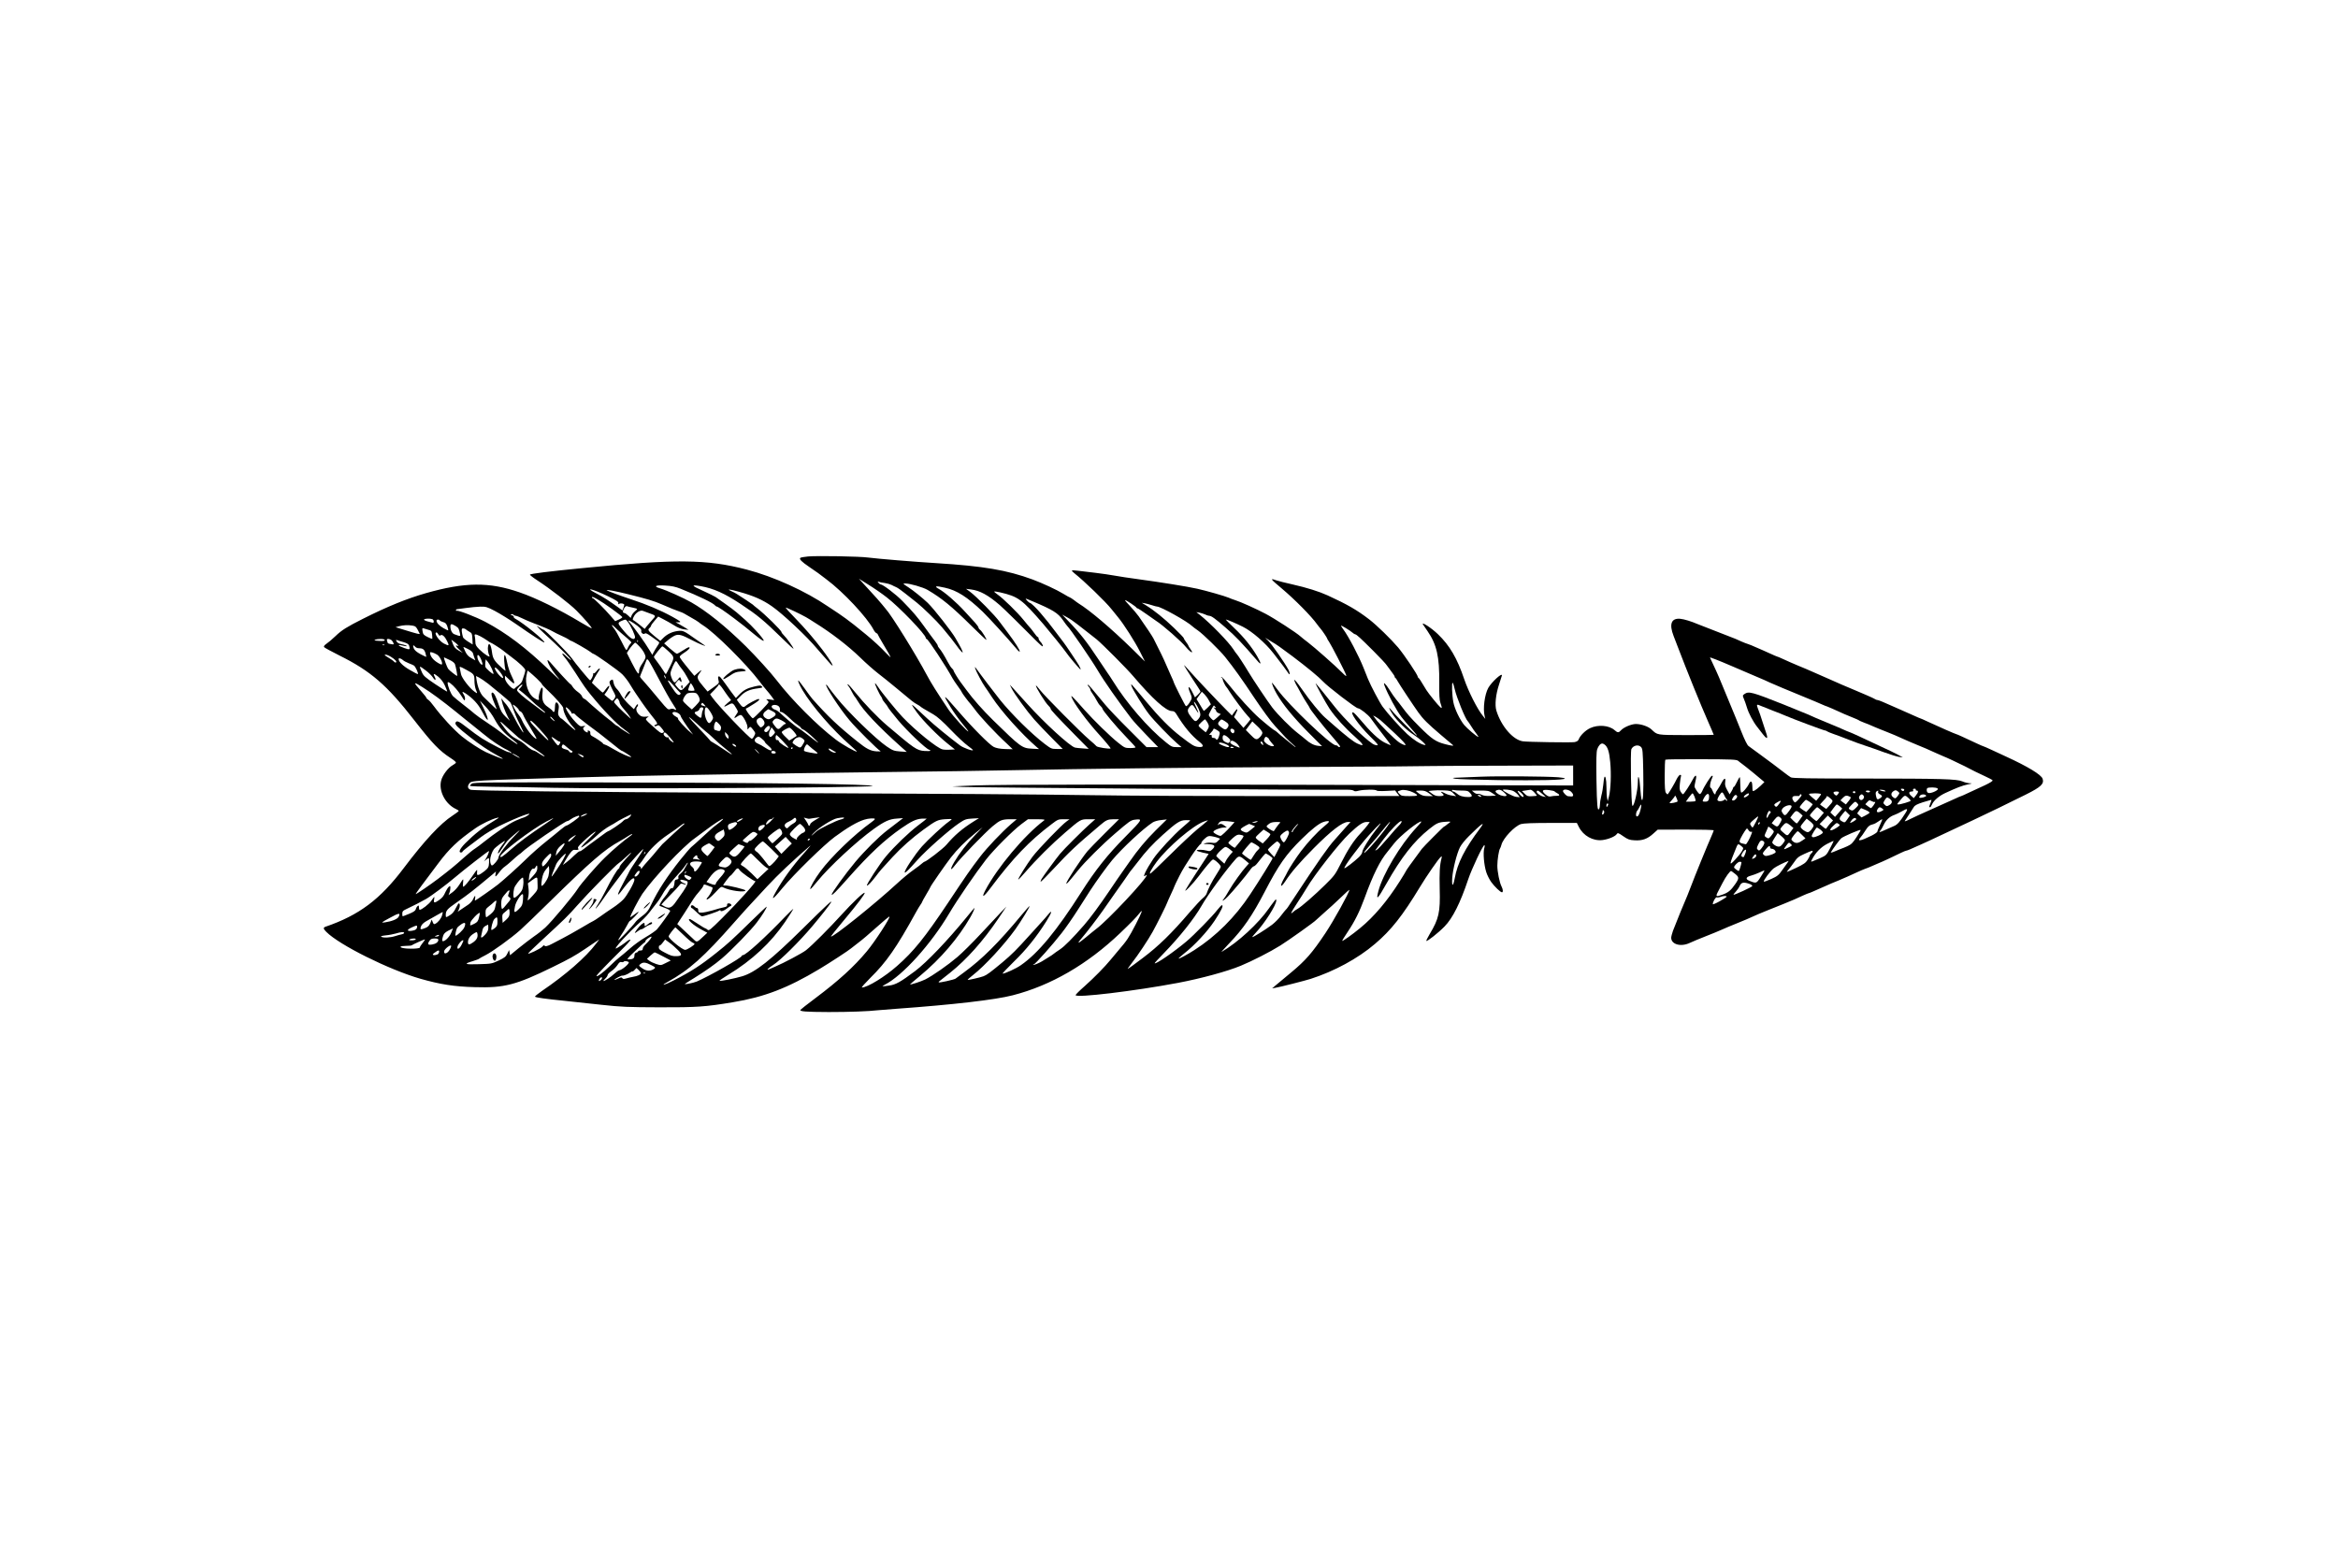 <?xml version="1.0" standalone="no"?>
<!DOCTYPE svg PUBLIC "-//W3C//DTD SVG 20010904//EN"
 "http://www.w3.org/TR/2001/REC-SVG-20010904/DTD/svg10.dtd">
<svg version="1.0" xmlns="http://www.w3.org/2000/svg"
 width="2528pt" height="1696pt" viewBox="0 0 2528 1696"
 preserveAspectRatio="xMidYMid meet">

<g transform="translate(0,1696) scale(0.1,-0.1)"
fill="#000000" stroke="none">
<path d="M8738 10942 c-42 -4 -80 -11 -84 -15 -15 -14 12 -41 97 -99 46 -32
89 -61 94 -65 6 -5 46 -35 90 -68 183 -136 441 -412 510 -544 9 -18 23 -35 31
-38 7 -3 14 -8 14 -12 0 -4 32 -60 70 -124 39 -64 70 -120 70 -124 0 -4 -22
15 -48 43 -50 55 -151 148 -217 201 -22 18 -81 66 -132 107 -51 40 -125 95
-165 121 -40 26 -91 60 -113 75 -244 167 -589 324 -881 400 -434 113 -761 116
-1774 16 -351 -34 -570 -61 -570 -71 0 -5 34 -32 76 -59 144 -94 355 -257 427
-329 88 -89 171 -186 165 -192 -2 -2 -53 25 -113 61 -237 143 -488 266 -665
327 -330 115 -593 112 -1015 -8 -206 -59 -418 -145 -680 -277 -173 -87 -231
-123 -297 -187 -36 -35 -74 -67 -112 -94 -10 -8 -16 -19 -12 -25 4 -7 79 -47
166 -91 338 -168 514 -320 810 -701 200 -256 268 -327 395 -410 30 -19 55 -40
55 -46 0 -6 -16 -19 -36 -30 -48 -26 -110 -108 -124 -166 -29 -113 46 -256
163 -309 15 -7 27 -15 27 -19 0 -4 -30 -27 -67 -51 -129 -83 -304 -271 -525
-564 -257 -342 -485 -513 -850 -638 -25 -9 -22 -23 10 -55 141 -142 675 -408
1017 -507 215 -61 365 -85 590 -91 317 -10 446 24 840 217 184 90 238 120 354
198 46 31 98 66 117 79 l34 22 -36 -47 c-108 -144 -329 -337 -587 -512 -42
-29 -75 -56 -72 -60 5 -9 113 -24 330 -46 83 -9 258 -28 390 -42 213 -23 283
-26 625 -27 404 -1 496 5 795 55 339 56 592 153 935 359 112 67 323 205 343
224 7 6 41 33 77 60 36 26 125 102 198 168 73 66 136 118 139 115 11 -12 -157
-271 -244 -375 -140 -168 -306 -319 -558 -508 -85 -64 -157 -120 -160 -125
-12 -18 57 -23 305 -24 224 0 428 7 540 20 19 2 105 8 190 15 613 44 1071 97
1260 146 414 106 809 336 1163 674 111 106 175 171 207 213 44 55 30 17 -40
-120 -77 -148 -94 -173 -180 -273 -30 -36 -72 -85 -92 -110 -61 -75 -177 -193
-280 -285 -54 -47 -98 -91 -98 -97 0 -33 638 44 1105 132 249 47 533 124 682
186 125 52 312 147 426 218 88 55 375 259 387 276 3 3 43 40 90 81 47 40 127
114 178 163 50 49 92 86 92 82 0 -28 -170 -335 -259 -468 -142 -213 -214 -295
-368 -423 -71 -59 -146 -122 -168 -140 l-40 -34 35 6 c45 7 321 77 380 96 256
82 511 220 696 378 176 149 299 305 489 619 66 110 200 304 223 322 13 11 14
9 8 -17 -19 -73 -23 -152 -19 -330 7 -251 -9 -322 -109 -488 -22 -37 -38 -70
-36 -73 9 -8 130 87 197 156 88 89 172 258 256 510 38 113 159 370 175 370 5
0 4 -17 -2 -37 -13 -48 -2 -178 22 -254 10 -32 34 -80 54 -108 38 -52 100
-111 116 -111 14 0 12 31 -4 62 -22 41 -46 161 -46 226 0 63 17 171 30 187 4
6 10 22 14 37 17 71 143 205 213 226 27 8 132 12 321 12 l282 0 21 -42 c48
-97 154 -156 257 -143 63 8 138 39 154 65 10 15 17 13 70 -24 50 -35 67 -41
124 -44 82 -5 138 15 201 73 l47 42 303 1 c167 0 303 -3 303 -8 0 -4 -12 -34
-26 -66 -42 -94 -184 -442 -216 -529 -16 -43 -36 -93 -43 -110 -18 -38 -130
-312 -156 -382 -10 -29 -19 -63 -19 -75 1 -73 106 -101 202 -55 29 14 107 46
173 72 66 26 145 58 175 72 30 14 98 42 150 63 84 34 135 55 245 105 17 7 64
27 105 43 106 42 250 100 285 116 17 8 56 26 88 40 32 14 60 26 63 26 3 0 22
7 42 16 39 17 93 42 152 67 19 9 80 35 135 57 55 23 136 59 180 80 44 20 91
41 105 45 14 4 53 20 88 36 35 16 65 29 67 29 5 0 162 73 228 106 27 13 53 24
58 24 9 0 48 16 144 60 22 10 72 33 110 50 74 34 149 69 307 144 54 25 125 59
160 75 82 37 432 207 573 278 164 82 199 115 181 171 -14 43 -160 132 -396
240 -36 16 -105 48 -153 71 -49 23 -91 41 -94 41 -3 0 -33 13 -67 29 -143 67
-217 101 -223 101 -7 0 -206 87 -310 136 -40 19 -74 34 -77 34 -3 0 -33 13
-68 29 -35 16 -117 52 -183 81 -66 29 -139 60 -162 71 -24 10 -49 19 -56 19
-7 0 -17 4 -23 9 -5 4 -49 25 -99 46 -49 21 -114 48 -143 61 -29 13 -55 24
-57 24 -2 0 -28 11 -57 24 -29 13 -91 41 -138 61 -93 41 -159 70 -205 90 -16
8 -75 32 -130 55 -55 23 -128 55 -162 71 -34 16 -65 29 -69 29 -3 0 -40 16
-81 35 -41 19 -76 35 -78 35 -2 0 -32 13 -67 29 -35 16 -74 32 -88 36 -14 4
-45 16 -70 27 -25 11 -54 24 -65 29 -11 4 -103 40 -205 80 -102 39 -194 75
-205 80 -67 29 -146 53 -188 57 -96 8 -121 -57 -71 -186 14 -37 34 -89 45
-117 108 -283 243 -615 328 -809 34 -76 61 -141 61 -143 0 -2 -134 -3 -298 -3
-325 1 -309 -1 -375 61 -34 32 -110 59 -169 59 -48 0 -133 -36 -162 -69 -24
-27 -35 -27 -70 4 -59 51 -177 60 -261 21 -51 -23 -109 -80 -125 -122 -6 -16
-20 -25 -46 -30 -33 -6 -510 1 -559 9 -106 16 -233 163 -285 331 -19 60 -7
177 29 284 17 52 31 96 31 98 0 31 -113 -74 -148 -136 -39 -71 -59 -224 -39
-305 l7 -30 -27 34 c-59 71 -156 264 -201 396 -76 226 -157 364 -284 486 -68
66 -182 141 -162 106 4 -6 26 -39 49 -72 100 -145 130 -278 127 -558 -1 -134
2 -188 13 -220 19 -54 19 -62 -1 -46 -23 19 -129 150 -151 186 -64 106 -78
128 -85 131 -4 2 -8 8 -8 13 0 20 -146 237 -212 316 -80 94 -230 240 -314 305
-130 100 -237 162 -449 259 -95 43 -222 83 -381 119 -73 16 -151 36 -175 44
-71 25 -65 17 61 -89 140 -118 320 -300 380 -385 14 -19 31 -41 38 -48 18 -20
72 -100 72 -107 0 -4 8 -19 19 -33 25 -36 177 -331 186 -362 6 -20 -3 -14 -45
28 -68 69 -299 273 -369 326 -30 22 -66 51 -79 63 -42 39 -284 196 -378 245
-100 53 -269 129 -330 148 -22 7 -52 18 -69 26 -38 17 -249 77 -340 97 -100
23 -408 72 -630 102 -104 14 -224 32 -265 40 -41 8 -134 21 -205 30 -72 8
-159 19 -193 23 -34 5 -62 5 -62 1 0 -4 11 -16 25 -27 106 -84 339 -308 405
-392 19 -24 50 -62 68 -84 62 -74 183 -264 238 -373 l54 -107 -137 135 c-232
226 -457 417 -582 494 -9 6 -32 22 -52 38 -20 15 -40 27 -43 27 -3 0 -34 17
-68 38 -76 46 -224 114 -333 155 -278 102 -530 145 -1045 177 -218 13 -641 48
-730 60 -92 13 -546 21 -652 12z m852 -444 c135 -104 420 -401 420 -437 0 -6
4 -11 9 -11 15 0 210 -296 280 -425 9 -16 35 -56 59 -88 23 -31 42 -60 42 -64
0 -7 78 -111 96 -128 5 -5 23 -28 39 -50 60 -84 227 -263 358 -383 31 -29 57
-54 57 -55 0 -1 -37 0 -82 2 -57 2 -96 10 -123 23 -47 24 -233 211 -391 395
-157 182 -169 187 -75 34 33 -53 89 -132 125 -175 36 -43 66 -81 66 -85 0 -18
-167 165 -213 233 -133 199 -188 287 -233 371 -119 224 -387 656 -448 721 -6
7 -24 29 -41 50 -16 21 -79 91 -139 156 l-109 119 104 -65 c57 -35 147 -97
199 -138z m-24 157 c27 -4 60 -14 74 -21 14 -8 36 -18 50 -24 14 -5 59 -37
100 -70 41 -33 98 -78 125 -99 60 -47 214 -197 270 -264 84 -100 126 -154 157
-197 17 -25 40 -54 51 -64 19 -19 19 -19 12 5 -4 12 -21 46 -37 73 -16 28 -33
56 -36 63 -39 70 -233 317 -301 383 -56 53 -155 134 -210 169 -59 38 -62 41
-34 41 51 0 194 -41 243 -70 155 -91 260 -178 471 -386 86 -85 159 -154 163
-154 11 0 -46 94 -66 108 -10 7 -18 19 -18 25 0 7 -17 30 -37 53 -21 22 -72
77 -113 123 -86 95 -215 207 -279 242 -56 31 -34 36 66 13 129 -28 243 -101
409 -260 68 -66 267 -284 367 -403 15 -19 30 -31 33 -28 8 8 -50 100 -128 203
-40 53 -80 106 -88 117 -46 66 -254 278 -321 327 l-44 32 55 -7 c95 -12 185
-61 310 -169 41 -35 261 -251 399 -391 30 -30 58 -55 63 -55 11 0 -3 31 -24
52 -10 10 -18 25 -18 33 0 8 -4 15 -8 15 -5 0 -24 21 -42 48 -19 26 -39 52
-45 57 -6 6 -37 42 -69 82 -64 80 -222 234 -279 273 -20 14 -37 28 -37 32 0 3
28 0 63 -8 197 -46 235 -73 468 -343 65 -76 226 -275 244 -303 26 -40 151
-188 158 -188 5 0 -3 20 -17 45 -26 44 -147 225 -166 248 -6 7 -42 55 -81 107
-71 94 -95 124 -167 209 -48 57 -105 111 -116 111 -8 0 -46 38 -46 46 0 2 33
-11 73 -28 221 -93 276 -127 329 -203 23 -33 44 -62 48 -65 30 -27 260 -363
330 -481 67 -114 226 -341 363 -519 23 -30 98 -112 166 -182 l124 -128 -63 0
-63 0 -193 193 c-106 105 -219 224 -251 263 -151 183 -186 224 -191 219 -3 -3
2 -13 11 -23 10 -10 17 -24 17 -31 0 -7 11 -27 24 -44 13 -18 33 -50 44 -72
11 -22 29 -49 41 -59 12 -11 21 -24 21 -29 0 -17 149 -196 255 -305 55 -57
102 -108 103 -113 2 -5 -23 -9 -56 -9 -57 0 -62 2 -133 59 -87 69 -265 243
-365 356 -119 134 -146 162 -139 140 20 -64 172 -270 305 -415 49 -53 122
-141 119 -144 -12 -9 -143 12 -153 24 -6 8 -40 39 -76 69 -90 76 -486 475
-534 538 -22 29 -42 51 -44 49 -9 -10 103 -190 138 -221 11 -10 20 -23 20 -29
0 -13 63 -80 262 -283 l150 -152 -63 5 c-35 2 -73 6 -85 9 -53 12 -334 269
-516 472 -62 70 -130 145 -151 167 l-38 41 17 -35 c29 -61 166 -249 245 -339
42 -47 129 -139 193 -203 l117 -118 -61 0 c-59 0 -64 2 -133 54 -141 107 -356
319 -483 476 -52 65 -219 284 -252 332 -21 28 -23 30 -17 8 8 -29 80 -164 107
-200 10 -14 44 -63 74 -110 104 -157 323 -401 484 -540 l25 -21 -75 4 c-109 5
-124 17 -421 307 -111 109 -216 227 -288 326 -28 38 -58 78 -66 89 -26 35 -75
115 -75 124 0 5 -7 14 -16 22 -9 7 -29 38 -45 68 -41 77 -72 126 -92 149 -9
10 -17 23 -17 29 0 6 -14 28 -30 49 -17 22 -70 93 -117 159 -72 101 -124 162
-234 274 -71 73 -213 181 -237 181 -5 0 -16 8 -23 17 -12 15 -12 16 2 11 9 -4
38 -10 65 -13z m-2205 -63 c203 -82 348 -152 370 -179 6 -7 15 -13 19 -13 11
0 88 -52 190 -129 90 -68 113 -86 228 -181 116 -94 120 -77 10 46 -35 39 -88
92 -118 118 -30 26 -73 63 -95 83 -22 19 -78 61 -125 94 -47 32 -93 65 -102
72 -10 7 -72 38 -138 68 -126 56 -132 68 -25 50 139 -24 260 -78 436 -195 181
-120 244 -172 447 -370 67 -66 122 -117 122 -112 0 13 -77 120 -104 145 -14
14 -26 29 -26 35 -1 18 -178 192 -262 257 -24 18 -45 36 -48 40 -5 5 -126 86
-175 116 -11 7 -35 20 -54 28 -60 27 -28 25 80 -5 158 -44 255 -87 354 -156
120 -83 383 -331 490 -460 17 -20 41 -48 55 -63 14 -15 44 -49 67 -76 88 -103
40 -9 -67 131 -90 118 -184 227 -297 344 -109 114 -113 119 -72 100 90 -39
194 -92 233 -118 23 -15 49 -31 58 -37 173 -107 358 -249 488 -375 63 -62 151
-139 195 -173 44 -33 131 -104 194 -156 169 -142 193 -161 226 -178 17 -9 32
-19 35 -22 5 -7 42 -30 144 -88 39 -22 102 -78 186 -166 70 -73 153 -150 184
-172 30 -22 56 -43 56 -47 0 -14 -104 24 -139 50 -118 88 -284 224 -359 295
-138 130 -156 146 -160 142 -2 -2 22 -39 54 -82 67 -91 227 -253 334 -338 l75
-60 -50 -3 c-27 -2 -64 -1 -82 3 -56 10 -292 201 -435 351 -67 71 -228 269
-263 324 -14 22 -29 40 -33 40 -9 0 49 -125 68 -147 5 -7 10 -17 10 -22 0 -6
13 -25 28 -43 16 -18 31 -40 34 -48 3 -9 54 -73 112 -143 98 -116 299 -307
332 -315 8 -2 14 -7 14 -11 0 -4 -28 -5 -62 -3 -85 6 -109 23 -408 277 -102
87 -248 239 -342 356 -39 49 -75 89 -81 89 -5 0 -3 -8 5 -17 9 -10 26 -38 38
-63 13 -25 26 -47 29 -50 4 -3 18 -23 31 -45 66 -112 224 -279 475 -504 l60
-53 -73 5 c-65 5 -79 10 -144 54 -116 78 -427 381 -538 523 -19 25 -37 47 -40
50 -3 3 -21 26 -40 52 -18 27 -35 46 -37 44 -14 -14 150 -266 253 -386 76 -91
309 -322 334 -333 8 -4 -11 -5 -43 -3 -66 5 -108 27 -207 107 -210 168 -316
269 -485 459 -12 14 -50 64 -84 113 -35 48 -65 87 -68 87 -9 0 11 -47 45 -105
101 -171 330 -434 515 -595 41 -36 74 -66 72 -68 -8 -9 -160 77 -230 131 -199
151 -471 424 -635 637 -63 83 -228 264 -337 372 -221 217 -420 377 -589 474
-84 48 -267 130 -337 151 -76 22 -49 37 58 30 69 -4 109 -12 166 -35z m-788
-80 c94 -46 116 -61 113 -75 -3 -13 -1 -15 8 -8 13 11 56 4 56 -10 0 -4 -5
-20 -10 -34 l-10 -27 -48 35 c-89 65 -167 115 -230 147 -147 76 -45 52 121
-28z m217 22 c203 -50 283 -74 365 -110 76 -34 172 -72 195 -79 14 -4 34 -13
45 -19 11 -7 47 -28 80 -46 33 -18 69 -40 80 -49 11 -10 32 -25 47 -34 127
-79 471 -421 610 -606 23 -31 56 -72 73 -91 17 -19 44 -52 59 -73 l28 -39 -48
7 c-38 5 -45 4 -31 -5 9 -6 17 -17 17 -24 0 -12 -151 -168 -169 -174 -5 -2
-26 21 -47 49 -21 29 -34 54 -29 56 12 4 37 19 98 58 44 28 58 45 38 45 -17 0
-115 -52 -138 -73 -25 -23 -37 -17 -75 35 l-21 30 44 44 c46 47 97 69 187 80
46 6 52 9 39 21 -12 12 -23 12 -82 -2 -77 -18 -115 -38 -164 -89 l-34 -35 -21
27 c-12 15 -48 63 -79 108 -31 44 -63 86 -71 93 -20 16 -27 0 -17 -36 9 -30 6
-33 -54 -76 l-64 -46 -45 53 c-66 77 -74 100 -50 134 39 53 38 57 -5 20 l-43
-37 -42 50 c-88 107 -116 144 -116 157 0 7 21 26 47 42 50 32 74 60 51 60 -7
0 -37 -16 -65 -35 -29 -19 -57 -35 -64 -35 -6 0 -40 25 -75 56 l-63 56 42 35
c23 20 57 42 75 50 41 17 74 8 182 -49 73 -39 176 -81 136 -55 -10 7 -51 35
-90 62 -134 95 -141 98 -198 91 -61 -8 -115 -34 -157 -76 l-31 -31 -65 53
c-68 56 -75 68 -50 88 8 7 15 18 15 24 1 6 18 31 39 54 l38 44 54 -28 c30 -15
81 -44 115 -65 40 -26 78 -41 110 -45 l49 -6 -34 22 c-19 12 -51 30 -70 41
l-36 19 30 0 c37 0 28 8 -65 60 -127 70 -284 136 -450 190 -90 29 -253 89
-259 96 -11 11 93 -8 229 -42z m-174 -159 c61 -44 112 -84 113 -89 1 -5 -16
-17 -37 -26 l-40 -18 -49 56 c-67 78 -182 192 -193 192 -6 0 -10 5 -10 11 0
17 96 -39 216 -126z m5614 58 c30 -20 57 -40 58 -45 2 -4 8 -8 13 -8 5 0 48
-28 96 -62 49 -35 95 -67 104 -73 66 -40 280 -228 324 -285 25 -31 59 -60 64
-54 3 2 -5 18 -17 34 -12 16 -22 32 -22 36 0 4 -11 22 -25 40 -14 18 -25 37
-25 42 0 5 -48 56 -108 113 -106 102 -214 189 -302 243 l-45 27 35 -6 c19 -4
54 -13 78 -21 23 -8 47 -14 53 -14 40 0 328 -161 380 -212 8 -8 35 -28 61 -46
55 -38 237 -215 294 -286 100 -125 181 -239 318 -445 87 -130 180 -257 224
-304 41 -45 92 -100 112 -122 21 -22 55 -54 76 -72 21 -18 36 -32 33 -32 -3
-1 -15 7 -26 17 -12 9 -49 40 -83 67 -35 28 -74 60 -87 73 -13 12 -26 22 -29
22 -7 0 -84 61 -168 134 -79 69 -230 234 -329 360 -38 47 -74 86 -80 85 -8 0
-8 -2 1 -6 6 -2 12 -11 12 -18 0 -14 30 -76 41 -85 3 -3 19 -25 34 -50 40 -64
164 -230 197 -263 16 -16 28 -32 28 -35 0 -4 -17 -27 -38 -51 l-37 -43 -51 59
-51 58 18 35 c29 54 22 68 -11 23 l-30 -41 -53 53 c-96 96 -354 369 -408 432
-29 34 -55 61 -57 59 -1 -2 38 -65 87 -140 50 -75 91 -139 91 -144 0 -5 -13
-21 -29 -36 l-30 -28 -32 63 c-38 73 -52 59 -19 -18 18 -42 19 -53 8 -74 -24
-45 -46 -71 -56 -65 -9 5 -132 250 -132 262 0 3 -13 33 -29 67 -16 34 -41 91
-56 127 -23 55 -63 137 -133 275 -15 28 -73 116 -160 240 -20 28 -63 78 -96
113 -33 34 -56 62 -51 62 6 0 35 -17 65 -37z m-5391 -44 c24 -5 47 -11 49 -14
3 -3 -7 -14 -22 -26 -15 -12 -32 -33 -37 -47 l-10 -25 -27 26 c-16 15 -33 27
-39 27 -21 0 -23 18 -6 49 12 21 23 29 33 25 8 -4 35 -10 59 -15z m-1487 -37
c51 -27 152 -89 223 -138 188 -131 306 -207 311 -202 13 14 -228 211 -315 257
-12 7 -19 16 -16 20 2 5 -5 12 -18 16 -15 4 -18 8 -9 12 8 3 19 0 25 -6 6 -6
17 -11 25 -11 8 0 37 -12 66 -26 28 -14 85 -39 126 -54 101 -38 182 -73 211
-91 13 -8 53 -28 89 -44 36 -16 72 -35 81 -42 8 -7 19 -13 22 -13 12 0 191
-103 213 -122 11 -10 24 -18 28 -18 16 0 274 -182 314 -222 24 -24 62 -72 83
-108 21 -36 52 -83 67 -105 16 -22 45 -65 65 -95 20 -30 62 -86 92 -125 77
-95 82 -105 56 -112 -11 -3 -18 -9 -15 -14 3 -5 15 -4 26 2 19 10 25 7 49 -22
33 -39 35 -47 14 -55 -17 -7 -33 4 -121 84 -67 61 -68 63 -49 78 l20 16 -20
-2 c-46 -5 -67 1 -90 26 -27 29 -32 63 -14 81 6 6 9 17 7 24 -2 7 -13 -1 -24
-20 l-20 -31 -60 57 c-32 32 -68 76 -79 98 -11 22 -32 52 -47 66 -14 14 -30
42 -33 62 -4 20 -9 37 -10 37 -17 0 -35 -16 -35 -30 0 -10 16 -48 35 -84 35
-63 35 -66 19 -91 -9 -14 -20 -25 -23 -25 -4 0 -25 15 -47 34 l-39 33 29 41
c15 23 26 46 24 53 -2 7 -17 -6 -34 -29 -16 -23 -32 -42 -37 -42 -4 0 -32 24
-62 53 l-55 53 30 55 c17 30 38 64 47 77 24 34 -3 27 -28 -8 -12 -16 -27 -26
-32 -23 -6 3 -7 1 -4 -5 7 -11 -24 -74 -34 -69 -10 3 -161 186 -196 237 -42
59 -290 310 -307 310 -4 0 -21 9 -38 21 -58 42 -35 13 55 -70 145 -132 288
-273 282 -279 -3 -3 -26 14 -50 38 -50 49 -62 40 -17 -12 16 -18 65 -89 110
-158 97 -151 116 -178 165 -238 136 -168 285 -323 365 -379 60 -44 87 -72 37
-39 -14 9 -37 24 -52 33 -16 10 -34 23 -41 30 -7 7 -17 13 -20 13 -4 0 -21 12
-38 28 -16 15 -39 34 -51 42 -35 25 -196 162 -224 190 -14 15 -34 30 -43 33
-10 4 -20 16 -23 26 -3 11 -23 32 -44 47 -22 15 -47 40 -57 56 -9 15 -19 28
-23 28 -7 0 -155 161 -221 239 -16 18 -28 27 -28 20 1 -29 39 -97 90 -159 52
-63 52 -64 10 -25 -23 22 -59 56 -79 75 -254 244 -464 403 -694 525 -103 54
-294 128 -309 119 -5 -3 -8 0 -8 5 0 6 3 11 8 12 4 0 48 6 97 13 50 7 120 14
157 15 63 1 75 -3 160 -47z m1666 -23 c77 -27 77 -27 35 -72 -21 -23 -48 -55
-60 -70 l-22 -29 -55 45 c-31 25 -61 47 -68 50 -10 3 -8 14 7 42 20 39 68 69
95 59 8 -4 39 -14 68 -25z m6014 -15 c15 -8 34 -14 43 -14 23 0 63 -29 175
-126 108 -93 175 -163 353 -369 38 -43 33 -16 -9 56 -62 106 -147 211 -249
307 -53 51 -94 92 -90 92 13 0 111 -42 183 -78 100 -50 244 -175 331 -287 75
-95 152 -199 160 -213 18 -32 22 -4 5 30 -41 79 -189 291 -227 325 -23 20 -31
29 -17 20 14 -9 41 -26 60 -37 61 -36 85 -53 227 -159 159 -120 285 -224 328
-271 53 -57 356 -290 378 -290 22 0 111 -70 138 -108 34 -49 111 -150 179
-237 21 -27 38 -51 36 -53 -2 -2 -32 11 -66 28 -65 33 -152 115 -262 247 -33
39 -66 74 -74 77 -53 20 55 -135 178 -256 83 -82 96 -98 76 -98 -13 0 -35 8
-48 17 -100 68 -310 274 -404 394 -85 109 -207 259 -210 259 -8 0 113 -220
151 -276 67 -97 165 -206 272 -300 101 -90 110 -112 29 -76 -43 19 -117 77
-253 196 -38 33 -83 72 -98 86 -47 40 -168 187 -236 287 -35 50 -72 100 -83
110 -19 17 -19 17 -7 -12 7 -17 16 -34 20 -40 3 -5 24 -41 44 -80 21 -38 51
-89 67 -112 15 -23 28 -44 28 -47 0 -12 153 -207 239 -305 50 -58 91 -108 91
-113 0 -11 -18 -10 -25 2 -3 6 -13 10 -22 10 -53 0 -507 433 -627 598 -33 45
-61 80 -62 79 -6 -6 23 -74 51 -122 70 -120 179 -252 343 -418 l147 -147 -42
4 c-43 4 -89 27 -135 68 -14 13 -52 43 -84 68 -78 60 -217 200 -278 279 -49
64 -208 302 -256 382 -42 71 -122 194 -130 199 -4 3 -18 23 -32 45 -53 82
-246 281 -368 378 l-35 27 35 -6 c19 -4 47 -13 62 -20z m-1381 -107 c37 -28
90 -70 118 -92 29 -22 69 -53 89 -70 64 -53 327 -317 397 -400 205 -241 353
-375 416 -375 20 0 33 -8 45 -27 88 -144 165 -237 258 -310 47 -38 41 -57 -18
-51 -44 5 -67 19 -191 115 -114 87 -232 207 -375 379 -68 82 -132 158 -143
169 -19 20 -19 20 -12 -5 10 -34 133 -233 189 -304 52 -68 231 -253 301 -313
l50 -43 -52 0 c-47 0 -57 4 -115 51 -194 155 -428 426 -578 669 -19 30 -42 66
-53 80 -10 14 -57 84 -104 155 -116 176 -196 279 -322 409 l-66 69 50 -27 c28
-14 80 -50 116 -79z m-6977 57 c19 -7 22 -45 4 -39 -7 2 -32 9 -56 15 -23 6
-40 15 -37 20 7 11 65 13 89 4z m81 -14 c3 -5 20 -13 37 -18 24 -6 34 -16 45
-47 7 -21 11 -40 10 -42 -2 -2 -25 8 -51 23 -46 26 -76 58 -76 81 0 15 26 17
35 3z m2032 -14 c30 -34 86 -155 79 -172 -14 -37 -60 -5 -149 107 -40 50 -39
57 14 78 34 14 33 14 56 -13z m64 -15 c60 -39 89 -69 83 -84 -7 -20 24 -43 38
-29 8 8 26 0 67 -29 31 -23 65 -47 75 -54 19 -14 19 -15 -6 -52 -14 -21 -32
-51 -40 -67 l-15 -28 -32 53 c-42 72 -173 255 -207 290 -35 37 -20 37 37 0z
m-1925 -31 c32 -21 36 -26 48 -83 7 -31 5 -31 -62 -6 -24 9 -42 45 -42 85 0
29 13 30 56 4z m-465 4 c35 -6 40 -12 77 -87 5 -10 -27 -2 -157 38 l-104 32
39 11 c46 12 96 14 145 6z m2186 -16 c12 -13 42 -41 68 -63 128 -110 119 -99
101 -117 -9 -9 -20 -28 -26 -42 -5 -14 -13 -26 -18 -26 -4 0 -30 46 -57 102
-28 56 -63 117 -79 135 -31 37 -22 46 11 11z m7977 -60 c11 -10 24 -18 29 -18
13 0 57 -40 199 -182 69 -69 135 -139 144 -155 10 -15 33 -46 51 -69 18 -23
33 -46 33 -52 0 -6 3 -12 8 -14 4 -1 16 -19 26 -38 22 -39 167 -258 222 -335
51 -72 103 -123 244 -243 69 -58 127 -107 129 -109 17 -12 -16 -9 -84 9 -100
26 -143 55 -275 187 -105 105 -131 136 -193 219 -18 24 -45 60 -62 79 -16 20
-48 65 -70 101 -43 69 -73 96 -55 48 35 -94 131 -272 184 -341 16 -22 66 -80
110 -130 45 -49 68 -80 51 -68 -33 24 -227 219 -268 271 -40 50 -32 22 12 -44
47 -71 158 -178 225 -219 27 -17 69 -50 95 -73 41 -39 43 -43 20 -38 -45 10
-114 54 -183 117 -74 69 -213 223 -266 296 -32 44 -128 226 -158 299 -7 17
-28 71 -48 120 -52 131 -164 344 -221 420 -13 17 -23 34 -23 37 0 8 98 -52
124 -75z m-9996 32 c37 -10 40 -13 44 -53 3 -23 3 -44 2 -46 -2 -2 -25 7 -51
20 -42 21 -49 29 -54 62 -5 29 -3 37 7 33 7 -3 31 -10 52 -16z m412 1 c3 -3
19 -14 35 -23 28 -15 30 -22 33 -77 l3 -61 -50 31 c-28 18 -53 39 -55 48 -12
43 -17 81 -11 90 5 10 34 4 45 -8z m-300 -52 c8 -14 15 -17 23 -10 18 14 47
-12 72 -64 25 -51 21 -53 -35 -25 -53 27 -115 120 -80 120 5 0 14 -9 20 -21z
m453 -20 c23 -12 56 -32 74 -45 17 -13 34 -24 38 -24 8 0 116 -69 135 -86 8
-8 46 -36 83 -64 90 -66 157 -130 157 -148 0 -15 -12 -56 -33 -115 -5 -15 -24
-37 -41 -49 -17 -12 -36 -27 -42 -35 -18 -21 -103 71 -104 111 l0 29 23 -21
c68 -66 77 -72 77 -53 0 9 -14 44 -31 77 -16 32 -36 92 -44 133 -21 106 -38
117 -33 21 3 -41 9 -84 13 -95 6 -14 -3 -10 -31 15 -88 79 -105 105 -114 175
-4 36 -14 73 -21 81 -12 14 -14 13 -21 -11 -7 -29 -1 -78 14 -107 14 -28 -58
18 -109 69 -35 35 -43 49 -43 80 0 21 -3 48 -6 61 -8 28 5 28 59 1z m-1033
-41 c0 -10 -17 -12 -62 -9 -45 2 -57 6 -43 12 33 13 105 11 105 -3z m72 0 c8
-7 18 -21 22 -32 6 -16 3 -18 -26 -12 -37 7 -34 5 -42 34 -6 17 -3 22 11 22
11 0 26 -6 35 -12z m132 -23 c40 -12 55 -22 60 -38 12 -45 8 -47 -54 -25 -67
24 -80 41 -22 27 20 -5 42 -8 47 -8 20 0 -21 17 -57 23 -23 4 -42 15 -49 28
-10 18 -9 20 5 15 9 -4 41 -14 70 -22z m586 -30 c11 -13 10 -14 -4 -9 -27 10
-18 -7 22 -43 l37 -34 -45 25 c-35 20 -49 35 -63 71 l-17 47 28 -21 c16 -11
35 -27 42 -36z m1947 33 c-3 -8 -6 -5 -6 6 -1 11 2 17 5 13 3 -3 4 -12 1 -19z
m14 -46 c40 -41 69 -91 69 -120 0 -10 -16 -41 -35 -68 -23 -33 -35 -60 -35
-83 0 -49 -16 -30 -79 92 l-53 105 18 28 c20 33 65 84 73 84 3 0 22 -17 42
-38z m-2754 12 c-3 -3 -12 -4 -19 -1 -8 3 -5 6 6 6 11 1 17 -2 13 -5z m333
-19 c7 -8 22 -15 34 -15 46 0 63 -12 75 -49 6 -21 11 -41 11 -44 0 -3 -28 9
-61 27 -44 24 -65 42 -75 64 -14 34 -5 43 16 17z m626 -75 c3 -14 10 -36 15
-48 l9 -24 -42 24 c-30 16 -50 36 -65 68 -12 25 -22 48 -23 51 0 4 23 -5 50
-20 35 -18 52 -34 56 -51z m2105 33 c75 -70 74 -68 26 -167 -23 -47 -44 -86
-47 -86 -4 0 -17 18 -30 41 -14 22 -42 63 -62 89 -21 27 -38 52 -38 54 0 11
83 116 92 116 5 0 32 -21 59 -47z m-2496 -42 c30 -17 67 -93 52 -107 -4 -4
-29 8 -57 27 -44 30 -70 68 -70 101 0 11 35 2 75 -21z m-497 -25 c45 -28 66
-52 54 -60 -6 -3 -15 1 -22 9 -6 8 -32 26 -56 40 -24 14 -44 28 -44 30 0 12
34 3 68 -19z m976 -32 c10 -25 16 -48 12 -51 -11 -12 -47 37 -53 73 -8 49 17
37 41 -22z m-341 -2 c27 -12 51 -31 56 -44 10 -26 29 -128 24 -128 -9 0 -88
62 -98 78 -10 14 -45 107 -45 120 0 2 3 2 8 0 4 -2 28 -14 55 -26z m13687 7
c30 -11 116 -47 190 -79 74 -32 185 -79 245 -105 61 -25 128 -55 150 -66 22
-10 85 -37 140 -60 55 -22 154 -63 220 -91 66 -27 129 -53 140 -58 11 -4 41
-17 67 -29 26 -12 50 -21 53 -21 2 0 28 -11 57 -24 107 -49 164 -74 223 -97
33 -13 62 -26 65 -29 3 -4 28 -14 55 -25 28 -10 73 -28 100 -41 28 -12 93 -39
145 -59 52 -20 127 -52 165 -70 39 -18 111 -49 160 -69 98 -40 95 -39 208 -90
44 -20 80 -36 82 -36 6 0 182 -82 230 -107 87 -46 138 -71 216 -107 42 -19 80
-39 84 -45 4 -7 -26 -26 -80 -52 -48 -22 -125 -58 -171 -79 -46 -22 -86 -40
-89 -40 -4 0 -34 -13 -68 -29 -34 -16 -145 -66 -247 -111 -102 -45 -211 -95
-244 -112 -32 -17 -54 -24 -50 -17 5 8 25 39 45 69 20 30 43 67 52 81 12 20
36 32 100 53 47 14 87 26 90 26 3 0 -1 -16 -9 -35 -16 -40 -17 -45 -5 -45 5 0
14 13 21 30 17 41 78 94 145 124 128 59 183 80 240 92 51 10 54 12 24 13 -20
1 -56 9 -80 20 -62 26 -217 31 -1094 31 -564 0 -745 3 -761 13 -12 7 -46 31
-75 54 -71 55 -153 117 -267 200 -51 37 -103 76 -116 85 -14 10 -42 67 -75
150 -29 73 -59 147 -66 163 -7 17 -49 118 -93 225 -76 187 -101 245 -153 355
-13 28 -25 53 -27 58 -5 10 -4 10 58 -14z m-14194 -7 c10 -10 39 -25 64 -35
25 -9 50 -21 56 -25 17 -11 54 -92 41 -92 -5 0 -46 21 -90 47 -69 40 -117 87
-117 116 0 13 26 7 46 -11z m963 -96 c12 -27 19 -51 17 -54 -8 -7 -85 60 -88
77 -2 9 -2 30 0 48 l4 32 23 -27 c12 -15 32 -49 44 -76z m1700 82 c16 -25 56
-99 103 -188 64 -123 123 -228 159 -282 39 -60 40 -65 9 -48 -12 6 -28 7 -43
1 -24 -9 -31 -3 -110 92 -104 125 -131 157 -179 211 -21 22 -38 44 -38 47 0 4
14 40 31 80 17 41 33 82 36 92 7 23 15 22 32 -5z m314 -28 c10 -16 29 -43 43
-59 14 -17 38 -54 53 -83 l29 -53 -44 -49 c-48 -52 -53 -52 -96 -1 -22 25 -22
25 3 54 19 23 20 23 34 5 16 -21 20 -4 6 30 -7 18 -10 17 -31 -12 -13 -18 -29
-32 -35 -32 -15 0 -45 64 -45 98 0 26 47 132 59 132 4 0 15 -13 24 -30z
m-2728 -72 c30 -22 65 -57 77 -76 22 -36 38 -30 19 7 -22 40 -10 41 36 4 31
-26 55 -57 74 -98 15 -33 26 -62 24 -64 -2 -2 -60 34 -129 80 -111 75 -127 89
-145 131 -32 72 -31 73 44 16z m432 11 c88 -47 93 -53 93 -121 0 -32 7 -75 15
-95 20 -47 20 -48 -16 -22 -52 37 -136 147 -144 187 -3 20 -9 47 -12 60 -7 28
-5 28 64 -9z m371 -28 c43 -56 44 -86 1 -45 -28 26 -59 73 -59 89 0 16 28 -5
58 -44z m399 -72 c29 -28 53 -54 53 -58 0 -5 24 -31 53 -58 94 -89 177 -183
177 -200 0 -45 48 -140 100 -197 63 -69 29 -51 -61 34 -30 27 -57 50 -61 50
-4 0 -14 10 -23 23 -12 18 -13 34 -6 70 6 36 5 51 -7 68 -19 28 -32 9 -32 -48
0 -43 -12 -55 -27 -30 -4 8 -27 26 -50 42 -50 33 -66 74 -57 151 9 72 -10 78
-30 10 -9 -30 -13 -61 -10 -70 9 -23 -14 -20 -52 6 -63 43 -101 158 -81 245
l11 51 26 -20 c13 -11 49 -42 77 -69z m1393 6 c0 -5 -5 -3 -10 5 -5 8 -10 20
-10 25 0 6 5 3 10 -5 5 -8 10 -19 10 -25z m-1921 -60 c63 -49 210 -172 237
-199 7 -8 23 -42 34 -77 12 -35 41 -104 66 -153 24 -50 44 -92 44 -95 -1 -17
-47 57 -97 154 -31 60 -71 125 -88 145 -18 19 -37 44 -44 55 -10 17 -11 15 -5
-15 7 -39 36 -115 66 -175 l21 -40 -46 44 c-38 37 -51 60 -73 125 -31 93 -53
136 -71 136 -17 0 -7 -49 24 -119 12 -29 23 -56 23 -60 0 -5 -36 28 -144 135
-33 32 -62 106 -73 181 l-6 42 34 -17 c19 -10 63 -40 98 -67z m2007 -22 c27
-32 56 -63 64 -70 12 -9 12 -14 3 -24 -16 -16 -44 8 -87 76 -48 74 -48 75 -38
75 5 0 31 -26 58 -57z m-2355 -32 c19 -21 48 -61 64 -87 26 -43 30 -46 33 -26
2 13 -4 34 -12 47 -23 35 -20 40 12 20 82 -53 144 -120 182 -195 21 -42 45
-82 54 -89 13 -11 14 -8 4 26 -5 21 -26 69 -45 107 l-34 69 59 -62 c34 -35 79
-98 103 -144 47 -87 99 -145 192 -216 32 -24 56 -46 53 -48 -5 -6 -92 56 -179
126 -23 19 -91 67 -152 107 -60 39 -121 83 -135 96 -14 13 -65 55 -115 93 -49
38 -102 81 -117 96 -24 25 -58 110 -58 146 0 20 47 -14 91 -66z m10799 -6 c20
-89 116 -324 141 -345 3 -3 19 -25 34 -50 15 -25 41 -62 57 -82 16 -21 27 -38
23 -38 -14 0 -121 91 -153 129 -48 59 -104 176 -117 246 -15 77 -20 224 -7
210 5 -5 15 -37 22 -70z m-11161 23 c95 -59 215 -148 360 -265 69 -57 146
-118 171 -138 25 -19 81 -65 125 -101 89 -74 194 -144 261 -175 24 -12 44 -26
44 -31 0 -6 -6 -5 -15 2 -8 7 -15 10 -15 6 0 -10 -212 99 -290 149 -38 24
-109 76 -158 115 -93 73 -115 82 -127 53 -7 -20 24 -50 159 -156 101 -79 203
-148 289 -194 37 -19 66 -37 64 -39 -4 -4 -90 30 -185 73 -55 25 -190 113
-257 168 -87 71 -226 222 -303 327 -23 32 -51 64 -62 70 -11 7 -20 17 -20 22
0 4 -27 39 -60 76 -85 96 -82 102 19 38z m2924 10 c10 -18 17 -37 17 -43 0 -9
-59 -8 -68 0 -5 5 21 75 28 75 3 0 13 -15 23 -32z m-1862 -12 l-22 -23 48 -38
c26 -21 66 -57 88 -79 22 -23 66 -61 98 -85 32 -24 55 -46 53 -49 -3 -3 -22 8
-41 24 -20 16 -65 49 -99 74 -93 67 -166 131 -166 147 0 16 50 66 58 58 3 -3
-5 -16 -17 -29z m2195 -30 c19 -28 44 -64 56 -79 l23 -29 -38 -31 c-49 -42
-47 -51 6 -21 49 27 53 25 92 -42 18 -31 17 -32 -4 -62 -29 -41 -26 -47 9 -22
17 12 37 20 44 17 22 -9 69 -99 68 -131 -1 -28 1 -29 12 -13 18 23 21 22 51
-17 25 -33 26 -36 10 -65 -8 -17 -20 -31 -26 -31 -22 0 -371 365 -428 448
l-23 33 46 47 c25 26 46 51 46 55 0 16 22 -6 56 -57z m5245 -111 l22 -42 -37
-38 c-21 -20 -39 -35 -40 -33 -2 1 -20 31 -40 65 l-38 62 28 40 29 40 27 -26
c14 -14 37 -44 49 -68z m-5546 79 c21 -9 47 -61 40 -83 -3 -9 -23 -34 -45 -56
l-39 -38 -45 39 c-24 21 -47 45 -50 53 -8 17 30 78 52 84 27 7 69 8 87 1z
m-825 -104 c0 -9 22 -43 50 -74 27 -31 55 -67 61 -79 l12 -22 -23 20 c-75 66
-160 152 -160 162 0 6 8 19 17 28 16 16 17 16 30 -1 7 -10 13 -25 13 -34z
m6261 -68 c24 -55 24 -73 -2 -106 -27 -34 -38 -33 -71 8 -48 60 -54 83 -32
113 30 40 40 38 69 -11 15 -25 29 -46 31 -46 5 0 -12 42 -31 80 -8 16 -15 33
-15 37 1 14 32 -31 51 -75z m-5345 47 c19 -22 19 -22 -6 -14 -32 9 -33 11 -25
24 8 15 9 14 31 -10z m-2033 -24 c15 -13 27 -28 27 -34 0 -5 8 -12 18 -15 10
-4 23 -21 30 -39 7 -19 43 -84 81 -145 39 -62 66 -112 62 -112 -30 0 -121 118
-159 204 -7 17 -26 46 -41 65 -31 40 -63 101 -53 101 4 0 19 -12 35 -25z
m2842 1 c7 -9 11 -26 8 -36 -4 -15 0 -20 15 -20 11 0 46 -25 77 -55 31 -31 74
-68 96 -82 21 -14 39 -30 39 -34 0 -5 13 -15 29 -21 16 -7 64 -46 107 -87 85
-80 63 -68 -68 36 -46 36 -90 68 -98 71 -15 5 -152 119 -200 166 -14 13 -35
27 -47 30 -32 10 -50 35 -33 46 20 13 62 5 75 -14z m4715 -1 c11 -13 10 -15
-6 -9 -18 5 -18 5 -1 -9 9 -8 17 -19 17 -26 0 -6 11 -17 25 -23 l25 -11 -36
-34 c-20 -18 -39 -33 -42 -33 -12 0 -52 44 -52 58 0 11 50 102 56 102 1 0 7
-7 14 -15z m-6985 -30 c14 -14 25 -31 25 -37 0 -5 7 -8 15 -4 8 3 20 -3 27
-13 7 -10 63 -55 123 -101 61 -45 121 -90 135 -101 39 -30 113 -89 135 -107
49 -41 103 -82 108 -82 10 0 107 -63 103 -67 -8 -8 -114 39 -186 82 -41 25
-85 48 -97 51 -13 4 -23 9 -23 13 0 7 -73 57 -117 80 -15 7 -22 19 -20 33 1
15 -4 23 -17 26 -11 2 -16 0 -12 -7 14 -22 -23 -11 -39 11 -14 21 -14 24 2 37
16 12 15 13 -14 8 -28 -6 -37 -1 -80 44 -84 87 -149 214 -68 134z m1448 19 c3
-4 2 -15 -3 -25 -6 -10 -11 -31 -12 -46 -3 -43 -7 -45 -44 -17 -40 31 -42 42
-10 50 13 3 26 14 29 25 5 18 27 26 40 13z m77 -41 c17 -26 30 -55 30 -65 0
-19 -29 -58 -42 -58 -19 0 -48 67 -48 111 0 75 18 79 60 12z m671 6 c49 -24
48 -43 -3 -72 -32 -19 -39 -20 -62 -8 -40 22 -44 51 -10 78 16 13 30 23 32 23
1 0 21 -9 43 -21z m-1013 -25 c12 -8 22 -21 22 -27 0 -11 60 -103 112 -172
l23 -30 -32 27 c-54 44 -146 148 -132 148 8 0 -2 8 -21 19 -42 22 -52 51 -18
51 13 0 34 -7 46 -16z m7587 -71 c17 -14 88 -80 159 -146 91 -86 124 -123 112
-125 -9 -2 -38 10 -64 27 -50 32 -221 203 -261 260 l-24 33 24 -12 c13 -7 38
-24 54 -37z m-8945 12 c13 -14 21 -25 18 -25 -8 0 -48 36 -48 44 0 10 6 7 30
-19z m1649 -134 c19 -14 61 -51 92 -81 31 -30 88 -80 127 -110 39 -30 69 -57
66 -59 -2 -2 -42 23 -89 55 -48 32 -100 66 -116 74 -15 8 -29 17 -29 20 0 3
-52 59 -115 125 -63 65 -115 123 -115 128 0 5 33 -21 73 -58 39 -37 88 -79
106 -94z m615 134 c28 -29 30 -57 5 -78 -23 -19 -24 -19 -46 8 -27 31 -29 60
-5 74 23 14 28 13 46 -4z m206 -15 c40 -21 60 -40 40 -40 -7 0 -25 -14 -41
-31 -32 -35 -41 -32 -81 23 -19 28 -19 30 -3 49 23 24 36 24 85 -1z m4605 -22
c21 -36 21 -49 -2 -85 l-15 -23 -39 31 c-22 17 -39 36 -39 42 0 10 59 66 70
67 3 0 14 -15 25 -32z m190 12 c41 -25 48 -42 29 -69 -19 -27 -30 -26 -71 5
-37 28 -40 40 -16 66 20 22 19 22 58 -2z m-7642 -174 c23 -19 100 -73 171
-120 72 -47 123 -86 114 -86 -8 0 -33 13 -54 28 -22 16 -50 32 -64 35 -14 4
-38 18 -55 32 -16 15 -40 35 -52 45 -12 11 -42 29 -65 41 -58 29 -95 62 -141
123 -68 90 -62 93 22 13 46 -42 102 -92 124 -111z m229 92 c80 -89 102 -117
96 -124 -6 -6 -184 178 -191 198 -12 33 21 7 95 -74z m1963 -1 c-6 -23 -11
-26 -34 -21 -14 4 -29 9 -33 11 -12 6 -10 51 3 75 11 20 12 20 41 -9 23 -24
28 -35 23 -56z m5855 -42 c0 -12 -13 -34 -29 -49 -34 -33 -45 -29 -108 36
l-42 43 35 47 35 46 54 -51 c33 -30 55 -60 55 -72z m-5325 65 c9 -14 -26 -61
-43 -58 -24 5 -24 22 -2 46 23 24 35 27 45 12z m55 -60 c0 -12 -37 -50 -48
-50 -20 0 -23 39 -6 71 l17 33 18 -23 c11 -13 19 -27 19 -31z m204 8 c20 -23
33 -45 29 -48 -5 -4 -24 -16 -44 -28 l-35 -21 -42 41 c-24 22 -41 46 -39 51 4
12 66 47 84 47 6 0 28 -19 47 -42z m4577 15 c32 -19 34 -26 18 -72 -11 -32
-23 -39 -34 -21 -3 6 -15 10 -26 10 -13 0 -19 6 -17 18 2 12 -3 16 -16 14 -15
-3 -14 1 8 25 14 15 26 31 26 35 0 12 9 10 41 -9z m178 8 c14 -9 9 -41 -7 -41
-15 0 -34 28 -27 40 8 12 16 13 34 1z m-6095 -86 c26 -30 44 -55 41 -55 -15 0
-55 34 -55 47 0 8 -4 12 -8 9 -15 -9 -52 23 -46 39 9 23 17 19 68 -40z m634
-1 c-3 -17 -4 -17 -20 0 -10 10 -18 27 -18 39 l0 21 21 -21 c12 -11 19 -29 17
-39z m588 -41 c35 -37 62 -68 60 -70 -8 -8 -99 53 -104 69 -2 11 -10 17 -17
14 -7 -2 -15 3 -17 12 -5 18 0 42 9 42 3 0 34 -30 69 -67z m4814 40 c26 -25
28 -30 16 -46 -13 -17 -16 -17 -45 -2 -24 12 -31 22 -31 45 0 38 20 39 60 3z
m-5010 -47 c0 -5 18 -25 41 -44 28 -24 37 -38 30 -45 -7 -7 -27 1 -63 24 -29
20 -68 41 -85 48 -38 16 -43 43 -12 65 20 14 24 13 55 -12 19 -15 34 -31 34
-36z m5450 32 c0 -4 14 -23 31 -43 31 -35 31 -35 7 -35 -24 0 -64 22 -84 47
-9 10 -9 20 -1 37 9 19 14 22 29 12 10 -6 18 -14 18 -18z m-7714 -3 c18 -14
37 -25 43 -25 14 0 13 -11 -3 -32 -13 -18 -14 -18 -74 64 -18 25 -5 22 34 -7z
m2674 6 c22 -17 23 -22 12 -43 -34 -61 -36 -62 -81 -34 -23 15 -41 29 -41 32
0 16 24 46 43 54 32 13 39 12 67 -9z m4675 -37 c13 -8 31 -26 39 -39 16 -24
16 -24 -9 -15 -71 27 -95 47 -78 63 10 11 22 8 48 -9z m299 -10 c9 -24 7 -28
-9 -14 -17 14 -20 30 -6 30 5 0 12 -7 15 -16z m-404 -10 c38 -15 54 -34 28
-34 -21 0 -98 32 -98 41 0 13 25 11 70 -7z m-5290 -25 c0 -6 -7 -6 -20 1 -11
6 -20 15 -20 21 0 6 7 6 20 -1 11 -6 20 -15 20 -21z m9391 18 c33 -25 50 -78
60 -190 12 -125 6 -296 -14 -372 l-13 -50 -7 34 c-4 18 -7 72 -7 120 0 83 -13
135 -24 101 -2 -8 -7 -42 -10 -76 -3 -33 -12 -87 -21 -119 -8 -33 -15 -75 -15
-95 0 -19 -4 -41 -9 -48 -18 -30 -24 32 -29 314 -3 221 -1 301 8 330 13 38 35
63 55 63 6 0 17 -5 26 -12z m-11216 -32 c22 -19 43 -35 48 -35 4 0 7 -4 7 -10
0 -15 -30 -12 -36 4 -3 8 -17 16 -32 20 -39 8 -54 20 -46 39 9 23 14 22 59
-18z m2618 14 c12 -12 40 -34 61 -50 44 -33 37 -35 -60 -17 -62 12 -65 14 -59
38 6 24 23 50 32 50 2 0 14 -10 26 -21z m8992 -9 c16 -18 19 -46 23 -254 5
-232 -2 -352 -18 -311 -4 11 -11 68 -15 128 -7 112 -25 157 -25 64 0 -93 -41
-274 -59 -262 -14 8 -24 590 -11 614 21 41 77 52 105 21z m-4405 -6 c0 -2 -9
-4 -21 -4 -11 0 -18 4 -14 10 5 8 35 3 35 -6z m-4770 -4 c0 -5 -5 -10 -11 -10
-5 0 -7 5 -4 10 3 6 8 10 11 10 2 0 4 -4 4 -10z m454 -37 c21 -12 21 -13 1
-13 -23 0 -65 26 -65 41 0 5 9 4 21 -3 12 -7 31 -19 43 -25z m-834 2 c13 -14
21 -25 18 -25 -2 0 -15 11 -28 25 -13 14 -21 25 -18 25 2 0 15 -11 28 -25z
m198 -12 c2 -8 -6 -13 -22 -13 -17 0 -26 5 -26 16 0 19 41 16 48 -3z m-2802
-34 c19 -11 34 -23 34 -26 0 -4 -62 30 -79 44 -16 12 18 -1 45 -18z m724 -10
c0 -15 -16 -10 -41 11 l-24 20 33 -11 c17 -6 32 -15 32 -20z m12485 -48 c11
-10 30 -24 41 -32 12 -8 71 -55 132 -105 l110 -92 -41 -40 c-23 -22 -52 -45
-64 -51 -21 -11 -23 -9 -24 16 -2 64 -5 76 -15 80 -6 2 -16 -8 -22 -22 -22
-47 -75 -106 -86 -95 -5 5 -9 46 -9 90 0 44 -3 78 -6 75 -4 -2 -18 -26 -31
-54 -13 -28 -27 -51 -32 -51 -4 0 -8 -4 -8 -10 0 -5 -8 -23 -19 -40 l-19 -31
-27 48 c-21 38 -25 56 -21 86 8 50 -10 46 -39 -9 -11 -22 -30 -54 -42 -71 -13
-17 -23 -36 -23 -42 0 -24 -19 -9 -31 24 -7 19 -17 35 -21 35 -13 0 -9 48 7
87 18 42 18 43 6 43 -11 0 -84 -114 -105 -165 -9 -20 -21 -35 -28 -33 -11 4
-35 37 -54 74 -3 7 1 37 9 68 18 67 3 77 -28 19 -30 -59 -98 -163 -107 -163
-4 0 -15 11 -24 25 -13 20 -15 39 -10 90 4 36 9 72 12 80 4 9 0 15 -9 15 -8 0
-25 -21 -38 -47 -19 -42 -83 -149 -96 -163 -3 -3 -11 4 -19 14 -11 15 -14 58
-14 186 0 92 3 170 7 174 4 4 179 6 388 5 339 -1 382 -3 400 -18z m-1785 -158
l0 -108 -1887 5 c-2844 8 -4342 6 -4598 -5 l-230 -10 120 -6 c123 -7 3890 -34
4093 -30 77 2 117 -1 127 -9 11 -10 25 -10 59 -1 55 13 183 15 191 1 3 -5 46
-7 103 -4 l97 5 23 -30 23 -30 -1349 -1 c-742 0 -1632 4 -1978 10 -617 9
-1434 15 -3804 26 -1749 8 -2880 21 -2912 33 -30 11 -36 36 -15 65 26 36 -4
34 1262 71 275 8 680 17 900 20 220 3 630 10 910 15 281 5 917 14 1415 20 498
5 1121 14 1385 20 775 16 1933 29 3260 36 682 3 1241 7 1243 9 1 1 354 3 782
4 l780 2 0 -108z m3944 -148 c-8 -19 -79 -48 -102 -41 -12 4 -19 15 -19 31 0
18 5 25 26 27 49 6 100 -3 95 -17z m-364 -4 c0 -18 -18 -21 -30 -6 -10 13 -9
15 9 15 11 0 21 -4 21 -9z m125 -1 c-3 -5 1 -10 9 -10 22 0 19 -20 -8 -53
l-23 -29 -28 25 c-30 26 -27 47 7 47 14 0 18 5 14 15 -4 10 1 15 15 15 11 0
17 -4 14 -10z m-5435 -30 c65 -33 58 -40 -38 -40 -81 0 -90 2 -112 25 -18 19
-20 26 -9 29 8 2 21 7 29 10 25 9 89 -3 130 -24z m436 -11 l29 -30 -45 7 c-25
3 -60 15 -79 26 -36 20 -52 19 -26 -2 26 -21 17 -30 -31 -30 -34 0 -54 7 -82
28 l-36 27 45 5 c24 3 78 4 120 2 70 -3 79 -6 105 -33z m85 31 c63 0 73 -3 94
-26 30 -32 25 -44 -19 -44 -56 0 -92 11 -121 36 -16 13 -34 24 -42 24 -7 0
-13 5 -13 11 0 6 7 8 16 5 9 -3 47 -6 85 -6z m459 -17 c17 -14 30 -30 30 -35
0 -15 -55 -8 -87 12 -35 21 -41 35 -20 43 27 11 49 6 77 -20z m103 12 c18 -9
40 -27 51 -41 l19 -26 -41 4 c-32 4 -142 62 -142 75 0 10 87 1 113 -12z m229
-17 c15 -17 27 -33 25 -34 -1 -1 -24 -4 -51 -5 -44 -3 -53 0 -80 26 l-30 30
40 6 c21 3 45 7 53 8 8 0 27 -13 43 -31z m218 12 c3 -4 15 -12 28 -19 32 -17
27 -30 -10 -28 -18 0 -44 -2 -58 -6 -19 -5 -33 0 -59 21 -48 40 -35 56 38 47
31 -4 58 -10 61 -15z m177 -2 c30 -28 31 -55 1 -52 -13 1 -28 3 -34 3 -16 1
-54 40 -54 56 0 24 60 19 87 -7z m3393 12 c12 -8 12 -10 -5 -9 -11 0 -29 4
-40 9 -18 8 -18 9 5 9 14 0 32 -4 40 -9z m157 -26 c1 -5 -8 -21 -20 -36 -21
-26 -24 -27 -45 -12 -28 20 -28 47 1 67 18 12 26 13 41 3 11 -7 21 -17 23 -22z
m-5085 -4 l41 -30 -54 0 c-42 0 -63 6 -92 25 -20 14 -37 28 -37 30 0 3 23 5
50 5 40 0 59 -6 92 -30z m683 3 l40 -28 -62 -3 c-42 -2 -72 2 -92 12 -16 9
-36 13 -44 10 -7 -2 -25 4 -38 15 l-24 20 90 1 c83 0 94 -2 130 -27z m330 -16
c24 -34 -3 -35 -31 -1 -13 16 -23 33 -24 37 0 13 38 -12 55 -36z m210 8 l40
-35 -30 6 c-34 7 -77 42 -69 55 8 14 17 11 59 -26z m3382 8 c-3 -3 -11 -2 -17
2 -9 6 -9 10 1 16 14 8 27 -7 16 -18z m163 17 c0 -5 -9 -10 -19 -10 -11 0 -23
5 -26 10 -4 6 5 10 19 10 14 0 26 -4 26 -10z m87 -4 c-3 -8 5 -19 19 -26 30
-16 30 -25 2 -44 -27 -19 -36 -14 -44 30 -5 26 -3 39 7 45 19 12 22 11 16 -5z
m-424 -2 c3 -3 -2 -14 -11 -25 -15 -17 -17 -17 -34 -2 -10 8 -15 20 -12 24 6
10 48 12 57 3z m-1241 -31 c7 -16 18 -36 26 -45 10 -12 11 -18 4 -18 -7 0 -12
5 -12 11 0 8 -6 7 -16 -2 -23 -19 -74 -19 -74 1 0 20 37 80 50 80 6 0 16 -12
22 -27z m-319 -20 c8 -21 13 -41 10 -45 -2 -5 -27 -8 -54 -8 l-50 0 32 45 c18
25 36 45 40 45 4 0 14 -17 22 -37z m157 2 c0 -41 -11 -55 -41 -55 -32 0 -34 2
-18 33 30 57 59 68 59 22z m430 26 c0 -15 -42 -41 -53 -34 -5 3 1 14 14 24 27
21 39 24 39 10z m780 0 c0 -5 -12 -23 -26 -40 l-26 -31 -39 32 c-21 17 -39 35
-39 40 0 4 29 8 65 8 36 0 65 -4 65 -9z m-3673 -27 c-7 -7 -37 7 -37 17 0 6 9
5 21 -1 11 -7 19 -14 16 -16z m2760 -15 c-6 -10 -18 -21 -25 -24 -27 -10 -31
6 -10 35 16 22 25 27 34 19 10 -8 11 -15 1 -30z m703 31 c0 -6 -16 -27 -35
-48 -34 -36 -36 -36 -50 -18 -24 32 -19 56 13 57 15 1 33 1 40 0 6 -1 12 3 12
9 0 5 5 10 10 10 6 0 10 -5 10 -10z m670 -5 c18 -21 -16 -61 -37 -44 -16 14
-17 31 -1 47 16 16 23 15 38 -3z m677 -1 c4 -12 -65 -30 -74 -20 -3 3 0 13 7
21 15 18 61 17 67 -1z m-2687 -60 c0 -10 -78 -26 -88 -19 -1 1 11 17 28 35 16
18 30 37 31 44 1 13 28 -44 29 -60z m1867 47 c9 -5 4 -17 -18 -44 l-30 -37
-30 22 -29 22 27 28 c26 27 42 29 80 9z m631 -14 c12 -11 22 -24 22 -27 0 -8
-107 -40 -133 -40 -15 0 -15 2 -3 18 75 91 69 89 114 49z m-845 -3 c31 -27 31
-28 -21 -86 l-25 -27 -31 21 c-17 12 -33 23 -35 25 -2 2 12 20 32 40 21 20 37
40 37 45 0 14 14 8 43 -18z m655 -17 c16 -19 7 -41 -24 -57 -22 -12 -27 -11
-44 6 -20 19 -20 20 0 52 17 27 23 31 38 23 10 -6 24 -16 30 -24z m-881 -19
c18 -13 33 -25 33 -28 -1 -3 -16 -22 -35 -44 l-34 -38 -36 22 c-19 12 -35 26
-35 30 0 11 59 80 68 80 3 0 21 -10 39 -22z m703 -2 c0 4 3 5 6 1 6 -6 -36
-67 -47 -67 -3 0 -18 10 -33 21 l-27 21 22 24 c20 22 23 22 50 8 16 -8 29 -11
29 -8z m-1030 -16 c-28 -39 -35 -43 -50 -25 -10 12 -6 18 22 35 46 28 53 25
28 -10z m843 2 c16 -17 15 -20 -17 -51 -29 -28 -37 -31 -55 -22 -28 15 -27 19
11 58 37 38 40 39 61 15z m-2693 -9 c0 -5 -5 -15 -10 -23 -8 -12 -10 -11 -10
8 0 12 5 22 10 22 6 0 10 -3 10 -7z m349 -59 c-12 -51 -25 -74 -40 -74 -14 0
-11 47 4 62 7 7 18 26 25 42 19 42 25 26 11 -30z m1608 -12 c-40 -56 -50 -60
-71 -27 -16 24 -16 29 -3 49 18 27 76 47 95 33 9 -7 4 -20 -21 -55z m548 46
l25 -23 -39 -45 -39 -45 -26 24 -25 24 31 43 c17 24 35 44 39 44 4 0 19 -10
34 -22z m-207 -38 l33 -30 -38 -45 c-20 -25 -39 -45 -41 -45 -9 0 -72 53 -72
61 0 11 70 89 79 89 3 0 21 -14 39 -30z m665 15 c18 -13 17 -15 -13 -30 -39
-20 -58 -8 -38 24 15 24 26 26 51 6z m-179 -16 c26 -11 44 -24 41 -30 -4 -5
-25 -19 -47 -30 l-40 -20 -24 22 -23 22 20 28 c11 16 22 29 23 29 2 0 24 -9
50 -21z m430 -31 c-59 -94 -88 -127 -123 -141 -20 -8 -62 -27 -93 -41 -67 -31
-77 -32 -56 -8 9 9 26 39 38 65 24 50 64 87 115 104 17 6 50 22 75 36 65 38
75 34 44 -15z m-3260 -1 c-3 -9 -11 -17 -16 -17 -6 0 -7 7 -4 16 3 9 6 21 6
27 0 8 3 8 10 1 6 -6 8 -18 4 -27z m1801 14 c3 -5 0 -13 -5 -16 -6 -4 -16 -19
-22 -33 -6 -17 -12 -22 -15 -14 -6 16 16 72 28 72 4 0 10 -4 14 -9z m319 -17
l28 -25 -28 -40 c-15 -22 -30 -42 -34 -44 -4 -2 -22 11 -40 30 l-32 33 27 36
c32 42 41 44 79 10z m512 -63 c-28 -40 -29 -40 -57 -25 -37 19 -36 35 3 79
l31 36 25 -25 25 -25 -27 -40z m-14271 39 c-17 -11 -34 -20 -38 -20 -5 0 -45
-16 -89 -35 -75 -33 -226 -135 -347 -232 -29 -24 -71 -55 -92 -69 -22 -13 -76
-57 -120 -97 -104 -93 -148 -129 -284 -233 -85 -64 -230 -164 -240 -164 -3 0
28 44 68 98 41 53 119 158 174 232 121 162 212 249 403 382 66 46 180 101 235
113 26 6 24 3 -15 -21 -143 -86 -224 -149 -329 -254 -59 -60 -77 -100 -46
-100 8 0 15 4 15 8 0 5 28 29 63 55 34 25 98 73 142 107 44 33 132 86 195 117
198 97 387 167 305 113z m644 17 c-14 -13 -69 -34 -69 -28 0 9 39 29 59 30 8
1 12 -1 10 -2z m461 -32 c-13 -14 -31 -25 -40 -25 -8 0 -23 -9 -33 -20 -17
-21 -150 -110 -162 -110 -4 0 -29 -17 -55 -37 -27 -21 -75 -56 -106 -78 -31
-22 -75 -55 -97 -73 -22 -18 -44 -31 -50 -29 -5 1 -30 -18 -56 -43 -25 -26
-64 -60 -86 -76 l-39 -29 28 50 c44 76 77 116 95 114 40 -4 54 1 43 14 -9 10
2 26 46 68 65 63 142 124 142 113 0 -4 -37 -42 -82 -86 -45 -43 -78 -81 -75
-84 6 -6 125 85 167 126 35 35 108 89 150 111 25 13 52 29 60 35 20 16 153 84
164 84 5 0 -1 -11 -14 -25z m-546 6 c6 -9 -124 -101 -142 -101 -5 0 -34 -21
-65 -47 -31 -27 -91 -75 -132 -108 -80 -63 -177 -148 -255 -225 -67 -66 -227
-210 -285 -256 -49 -39 -241 -174 -249 -174 -2 0 -1 11 2 25 6 36 -5 31 -22
-9 -8 -19 -32 -46 -53 -60 -21 -14 -55 -37 -76 -51 l-38 -26 14 28 c13 28 12
63 -2 63 -4 0 -18 -23 -32 -51 -16 -34 -36 -60 -61 -75 -46 -29 -48 -29 -48
-1 0 48 15 65 111 132 150 105 182 131 397 310 l35 30 -5 -28 c-7 -37 2 -33
40 18 18 25 45 53 60 62 15 10 50 40 79 66 29 27 62 56 75 65 13 8 28 20 33
26 38 43 466 336 490 336 7 0 23 8 36 19 13 10 38 23 54 29 17 6 31 11 32 11
1 1 4 -3 7 -8z m13527 -75 c-15 -17 -33 -39 -38 -48 -8 -16 -12 -15 -43 11
l-35 29 45 46 44 46 28 -27 28 -27 -29 -30z m-805 14 c-17 -33 -33 -60 -36
-60 -3 0 -11 10 -19 22 -13 21 -11 25 29 60 23 21 46 38 50 38 4 0 -7 -27 -24
-60z m268 44 c15 -14 14 -19 -6 -55 -24 -44 -33 -46 -67 -20 l-24 18 29 37
c32 40 45 44 68 20z m-10921 -36 c-23 -23 -45 -39 -48 -36 -11 11 26 58 46 58
10 0 21 5 24 10 3 6 9 10 13 10 4 0 -12 -19 -35 -42z m277 12 c0 -11 -12 -26
-30 -35 -16 -8 -39 -25 -50 -37 -18 -20 -22 -20 -35 -7 -22 22 -10 44 36 64
21 10 44 24 50 31 14 17 29 9 29 -16z m142 15 c2 1 28 5 58 9 l55 7 -52 -31
c-29 -17 -53 -37 -53 -45 0 -8 -4 -15 -10 -15 -5 0 -10 4 -10 9 0 4 -11 24
-24 44 l-24 35 28 -8 c16 -5 30 -7 32 -5z m374 6 c-3 -4 -19 -11 -35 -14 -44
-9 -232 -101 -262 -128 -57 -53 -72 -61 -32 -19 56 59 204 152 257 161 61 10
78 10 72 0z m10944 -12 c0 -8 -52 -39 -65 -39 -3 0 4 13 16 29 19 27 49 33 49
10z m-14091 7 c-2 -3 -37 -26 -76 -53 -190 -128 -286 -199 -375 -277 -91 -80
-118 -98 -118 -78 0 36 343 296 498 377 63 33 81 41 71 31z m1811 -33 c-18
-15 -44 -35 -57 -44 -14 -9 -72 -61 -130 -115 -58 -54 -116 -106 -129 -116
-13 -11 -65 -71 -117 -136 -139 -174 -249 -343 -311 -477 -34 -74 -53 -97
-121 -147 -21 -16 -46 -39 -55 -52 -25 -37 -179 -200 -184 -195 -3 3 10 26 28
52 19 26 46 72 62 102 15 30 31 55 34 55 10 0 100 93 95 98 -2 3 -22 -10 -45
-28 -23 -18 -43 -31 -45 -29 -6 7 92 195 130 251 120 173 438 511 569 603 23
16 77 56 120 89 78 60 178 125 185 120 2 -2 -11 -16 -29 -31z m222 17 c-36
-22 -42 -24 -42 -12 0 9 39 29 60 31 8 0 0 -8 -18 -19z m1448 12 c0 -5 -19
-22 -42 -38 -178 -127 -428 -367 -548 -529 -60 -81 -117 -181 -108 -191 3 -2
37 35 75 83 125 155 427 436 613 569 115 82 168 106 249 111 l66 5 -57 -44
c-31 -23 -81 -62 -112 -86 -92 -70 -243 -220 -346 -342 -104 -124 -266 -347
-257 -356 7 -8 44 29 178 180 233 263 391 410 574 538 112 77 161 100 222 104
29 1 53 1 53 0 0 -2 -43 -36 -95 -75 -104 -80 -250 -220 -347 -335 -63 -75
-213 -304 -204 -313 7 -7 45 33 94 97 49 65 59 76 182 210 98 106 214 209 335
297 136 99 154 107 233 113 39 3 72 3 72 0 0 -3 -17 -16 -36 -30 -57 -40 -218
-190 -284 -263 -79 -90 -199 -271 -187 -283 7 -7 37 23 138 136 101 112 342
325 451 398 61 41 74 45 140 49 l73 4 -55 -34 c-127 -80 -208 -149 -298 -255
-35 -41 -218 -182 -237 -182 -3 0 -13 -8 -24 -17 -10 -10 -53 -43 -96 -73 -43
-30 -121 -95 -174 -144 -230 -213 -700 -591 -716 -574 -2 2 62 83 143 179 145
173 229 285 221 293 -9 10 -132 -107 -249 -236 -132 -146 -318 -332 -385 -385
-39 -31 -242 -139 -335 -178 -25 -11 -53 -23 -62 -27 -39 -16 -14 9 44 47 78
50 280 251 419 415 98 116 184 226 204 259 21 36 -43 -23 -302 -279 -348 -344
-517 -477 -659 -519 -81 -24 -231 -54 -244 -49 -5 2 39 32 98 68 251 152 460
347 610 568 45 67 85 129 89 139 4 10 -35 -27 -87 -81 -209 -219 -425 -416
-457 -416 -7 0 -13 -4 -13 -9 0 -19 -359 -223 -485 -276 -42 -17 -142 -37
-128 -25 4 4 51 33 103 65 120 75 219 144 295 209 102 86 317 307 378 389 59
78 107 155 107 171 0 4 -75 -66 -167 -156 -207 -203 -252 -244 -378 -344 -168
-134 -270 -200 -461 -298 -97 -50 -152 -64 -67 -17 235 130 395 272 722 645
101 115 128 145 356 390 122 131 264 265 460 435 16 14 7 1 -20 -29 -131 -144
-231 -275 -312 -408 -97 -160 -85 -166 37 -17 125 151 449 468 566 554 139
102 242 162 319 186 46 15 115 19 115 7z m10150 -69 c0 -23 -43 -73 -62 -73
-25 0 -78 40 -78 58 0 8 15 31 33 51 l32 37 38 -30 c20 -16 37 -36 37 -43z
m-8676 16 c-105 -92 -258 -253 -335 -353 -110 -144 -143 -192 -348 -500 -252
-377 -371 -525 -551 -683 -133 -118 -320 -232 -380 -233 -8 0 33 46 90 103
174 171 283 327 495 712 15 28 36 62 46 77 11 14 19 29 19 32 0 3 20 40 45 82
25 41 45 78 45 80 0 9 160 240 221 319 69 89 157 177 269 268 l75 60 -76 -79
c-92 -94 -176 -203 -231 -297 -49 -84 -44 -104 9 -34 65 85 313 341 405 420
79 66 103 76 187 77 l75 0 -60 -51z m353 36 c-212 -160 -504 -509 -633 -754
-46 -89 -20 -77 56 25 244 325 420 509 664 693 64 49 70 51 129 51 l62 -1 -30
-21 c-53 -36 -309 -302 -371 -384 -61 -81 -154 -230 -154 -246 0 -5 34 30 76
79 120 139 288 306 429 427 171 147 169 146 256 146 l72 0 -64 -57 c-68 -60
-279 -270 -317 -317 -41 -49 -188 -250 -201 -274 -7 -13 -11 -26 -8 -28 2 -2
64 60 137 138 180 193 243 252 508 476 63 54 81 61 144 62 l58 0 -158 -157
c-87 -87 -169 -171 -183 -188 -76 -93 -229 -327 -229 -349 1 -13 21 10 125
139 75 94 260 278 397 396 161 139 175 148 219 154 88 11 84 4 -101 -183 -194
-195 -327 -363 -479 -602 -265 -416 -466 -660 -653 -789 -49 -35 -172 -91
-197 -91 -6 0 48 57 120 128 135 130 250 274 354 440 59 94 69 132 18 71 -15
-19 -50 -59 -78 -89 -28 -30 -85 -93 -127 -140 -132 -147 -190 -205 -288 -287
-130 -108 -170 -138 -205 -151 -38 -14 -167 -44 -172 -39 -2 2 24 25 57 51
128 100 337 327 459 496 58 81 162 250 153 250 -4 0 -43 -44 -87 -97 -247
-298 -424 -475 -620 -618 -44 -32 -86 -63 -93 -69 -15 -11 -174 -47 -181 -40
-2 2 -2 5 0 7 2 1 58 46 125 99 178 143 356 343 515 578 l91 135 -59 -61 c-32
-33 -130 -138 -218 -233 -88 -95 -202 -208 -254 -252 -101 -86 -264 -200 -347
-242 -42 -21 -164 -61 -164 -53 0 1 48 43 108 92 223 185 414 408 545 636 27
47 49 98 43 98 -2 0 -39 -43 -82 -97 -210 -257 -431 -488 -559 -585 -159 -119
-209 -147 -281 -157 -37 -6 -70 -9 -71 -7 -2 1 9 9 25 17 191 97 497 436 694
768 87 148 289 442 399 584 82 106 294 318 384 385 l70 52 95 0 c83 -1 93 -2
77 -15z m1208 -107 c-107 -106 -196 -214 -283 -340 -12 -18 -43 -62 -69 -98
-26 -36 -94 -135 -151 -220 -103 -152 -201 -286 -270 -365 -121 -139 -212
-231 -261 -263 -31 -20 -61 -42 -68 -48 -6 -6 -33 -24 -60 -40 -26 -16 -57
-35 -68 -42 -36 -21 -88 -42 -93 -37 -3 3 0 5 6 5 14 0 204 213 301 338 43 54
122 168 176 253 54 85 114 179 134 209 64 99 180 259 237 328 108 129 335 341
439 408 16 10 56 22 90 25 33 3 61 7 62 7 1 1 -54 -53 -122 -120z m7834 62
c-16 -33 -29 -66 -29 -73 0 -7 -28 -27 -62 -44 -121 -60 -163 -67 -121 -20 11
12 33 42 48 67 32 52 50 67 86 75 15 3 41 17 60 31 18 13 36 24 40 24 4 0 -6
-27 -22 -60z m-7459 47 c0 -2 -38 -36 -85 -76 -96 -82 -260 -259 -314 -339
-80 -119 -125 -215 -86 -182 8 7 15 9 15 6 0 -40 -424 -492 -545 -581 -22 -17
-73 -58 -114 -93 -41 -34 -76 -60 -79 -57 -3 3 14 26 37 52 46 53 163 205 228
298 23 33 79 113 125 179 46 65 93 132 106 150 12 17 33 47 46 67 13 20 30 42
38 50 7 8 35 43 62 79 83 110 156 189 270 292 148 133 187 158 248 158 26 0
48 -1 48 -3z m180 -10 c-8 -8 -55 -47 -105 -87 -49 -41 -181 -164 -293 -275
-112 -110 -207 -202 -213 -203 -19 -7 14 55 67 126 123 163 392 393 512 437
48 17 49 18 32 2z m262 -3 l37 -6 -37 -41 c-51 -57 -104 -107 -114 -107 -23 0
-78 31 -78 43 0 17 73 47 115 47 l30 1 -24 19 c-27 23 -51 25 -70 8 -8 -7 -6
-1 4 15 14 22 24 27 59 27 22 0 58 -3 78 -6z m278 -4 c-8 -5 -24 -9 -35 -9
l-20 0 20 9 c11 5 27 9 35 9 13 1 13 0 0 -9z m780 3 c0 -5 -27 -30 -61 -58
-66 -54 -169 -165 -241 -260 -50 -66 -134 -195 -149 -229 -5 -11 -20 -40 -34
-64 -50 -90 -41 -114 13 -33 63 98 159 208 307 357 191 192 311 284 370 284
l28 0 -44 -49 c-24 -27 -82 -91 -127 -143 -73 -81 -173 -224 -422 -602 -36
-54 -73 -110 -82 -124 -9 -13 -20 -28 -25 -31 -4 -3 -27 -32 -51 -63 -23 -32
-67 -76 -97 -99 -65 -49 -208 -139 -214 -134 -2 2 15 24 38 48 96 102 221 299
221 347 0 20 -5 17 -32 -20 -18 -24 -40 -52 -47 -64 -114 -164 -334 -367 -512
-471 -8 -5 29 36 81 91 155 161 251 302 386 561 151 291 229 401 396 566 110
108 187 169 233 185 36 13 65 15 65 5z m781 -11 c-5 -10 -18 -25 -27 -33 -9
-7 -62 -67 -117 -132 -55 -65 -109 -123 -121 -129 -18 -9 -19 -9 -10 3 6 8 45
59 86 115 71 94 168 194 189 194 6 0 6 -7 0 -18z m163 -54 c-173 -186 -362
-502 -410 -686 -28 -107 -8 -88 87 81 160 283 297 459 463 591 80 64 100 73
175 78 55 4 61 3 45 -9 -11 -7 -27 -20 -37 -28 -9 -8 -20 -15 -23 -15 -6 0
-222 -217 -240 -241 -113 -152 -174 -237 -174 -244 0 -2 -28 -48 -62 -102
-136 -216 -281 -388 -433 -512 -85 -70 -187 -142 -192 -137 -2 2 25 47 61 100
74 110 128 219 180 361 93 257 169 409 251 506 16 20 48 59 70 88 60 78 277
252 294 235 2 -2 -23 -32 -55 -66z m-7346 54 c13 -9 -24 -50 -65 -71 -20 -10
-23 -9 -29 13 -8 32 0 44 39 55 42 12 40 12 55 3z m5870 -4 c-8 -7 -25 -29
-38 -48 -13 -19 -25 -36 -26 -38 -3 -5 -46 18 -67 36 -17 15 -16 17 10 38 21
18 41 23 82 24 45 0 52 -2 39 -12z m951 -20 c-13 -18 -49 -60 -80 -93 -72 -76
-138 -178 -214 -330 -56 -111 -67 -127 -165 -223 -112 -111 -265 -244 -302
-263 -13 -6 -33 -21 -45 -32 -37 -33 -27 -11 40 92 35 53 81 125 102 161 88
150 354 489 465 594 102 96 147 126 187 126 l34 0 -22 -32z m235 20 c-50 -85
-273 -345 -274 -321 0 7 30 45 66 85 36 40 98 112 136 161 64 79 92 108 72 75z
m3998 -10 c-7 -7 -12 -8 -12 -2 0 14 12 26 19 19 2 -3 -1 -11 -7 -17z m-11623
-1 c-11 -7 -216 -195 -238 -218 -14 -15 -39 -44 -56 -65 -16 -22 -57 -68 -90
-105 -33 -36 -65 -74 -72 -85 -10 -16 -12 -17 -12 -2 -1 9 -9 18 -18 20 -15 3
-15 5 2 21 10 10 36 46 58 80 50 78 149 173 252 242 44 29 100 69 125 89 24
19 46 33 49 30 2 -2 2 -5 0 -7z m7481 -59 c-67 -83 -150 -217 -150 -243 0 -12
-17 -37 -37 -56 -51 -48 -143 -119 -155 -119 -20 0 148 228 262 355 126 140
171 176 80 63z m4479 45 l33 -28 -32 -43 c-34 -47 -32 -47 -87 2 -29 25 -29
28 3 65 32 38 41 38 83 4z m524 14 c16 -11 13 -15 -25 -40 -70 -45 -93 -31
-35 22 37 35 37 35 60 18z m-11199 -26 c30 -32 30 -57 -1 -68 -26 -9 -73 -55
-67 -65 9 -14 -9 -9 -43 12 -19 11 -33 28 -33 39 0 16 94 110 111 111 3 0 18
-13 33 -29z m4855 16 l32 -14 -44 -36 c-45 -36 -46 -37 -81 -22 -22 9 -33 20
-30 28 4 10 42 34 90 56 1 1 16 -5 33 -12z m472 -22 c-17 -20 -31 -40 -31 -45
0 -6 -5 -10 -11 -10 -17 0 52 89 70 90 1 0 -11 -16 -28 -35z m1994 -12 c-167
-222 -246 -379 -275 -541 -18 -97 -34 -94 -27 6 7 92 48 257 83 328 14 28 56
81 97 121 137 136 184 169 122 86z m-7735 27 c0 -16 -51 -61 -61 -54 -17 10
-9 45 14 54 30 12 47 12 47 0z m10910 -64 c0 -6 -13 -27 -28 -45 -26 -31 -30
-33 -50 -20 -27 17 -27 16 -1 73 l20 47 30 -21 c16 -12 29 -27 29 -34z m501
23 c16 -11 29 -26 29 -33 0 -8 -23 -23 -50 -35 -48 -21 -70 -21 -70 0 0 12 48
89 56 89 3 0 19 -9 35 -21z m-11227 -22 c9 -25 6 -31 -44 -77 -30 -28 -55 -50
-57 -50 -8 0 -53 54 -51 61 6 18 113 99 128 97 8 -2 19 -16 24 -31z m10454 12
c7 -11 19 -18 27 -15 11 4 12 -1 4 -22 -16 -46 -54 -114 -62 -113 -76 15 -79
19 -51 74 21 41 57 97 64 97 3 0 11 -9 18 -21z m-11078 -60 c-6 -9 -22 -27
-36 -38 -25 -20 -28 -20 -46 -5 -32 30 -23 58 30 87 l47 26 7 -26 c4 -14 3
-34 -2 -44z m5906 20 c3 -5 -14 -30 -38 -55 l-44 -46 -39 27 c-22 15 -39 32
-37 38 1 7 21 28 44 48 l41 37 33 -20 c19 -11 37 -24 40 -29z m6338 -33 c-41
-64 -57 -79 -99 -98 -27 -12 -52 -23 -55 -23 -8 -2 -40 -16 -88 -36 -26 -11
-40 -13 -35 -6 27 45 95 136 112 151 21 19 203 97 210 90 2 -2 -18 -37 -45
-78z m-14516 7 c-82 -83 -168 -200 -168 -228 0 -20 -54 -85 -70 -85 -11 0 -20
27 -20 58 0 33 20 90 40 117 16 22 120 99 120 89 0 -3 -13 -23 -30 -44 -30
-38 -55 -90 -42 -90 4 1 22 25 41 55 19 29 44 65 55 78 23 26 127 116 136 117
2 0 -26 -30 -62 -67z m8380 43 c4 -17 -43 -106 -56 -106 -15 1 -43 51 -38 68
7 20 66 64 81 59 5 -2 11 -11 13 -21z m-5748 -18 c0 -13 -73 -78 -81 -72 -4 2
-12 -3 -17 -11 -7 -14 -13 -14 -35 -4 -15 7 -27 15 -26 18 0 3 25 27 56 53 49
42 57 46 79 36 13 -6 24 -15 24 -20z m11294 -7 l38 -38 -29 -20 c-44 -32 -71
-37 -98 -19 -14 9 -25 22 -25 29 0 14 58 87 69 87 4 0 24 -17 45 -39z m-184
-58 c0 -6 -12 -26 -26 -43 -22 -25 -32 -30 -53 -25 -14 3 -35 15 -45 25 -19
18 -18 19 13 69 l33 51 39 -33 c21 -17 39 -37 39 -44z m-12480 49 c-71 -49
-196 -155 -278 -236 -91 -88 -259 -282 -295 -339 -49 -78 -278 -351 -351 -419
-28 -26 -82 -69 -121 -95 -38 -27 -112 -83 -165 -126 l-95 -78 -5 28 -5 28
-19 -38 c-15 -33 -30 -45 -93 -75 -74 -35 -80 -36 -216 -40 -153 -5 -168 3
-65 33 35 11 65 22 68 26 3 3 34 21 70 39 74 37 271 179 375 271 39 34 180
170 315 303 452 443 594 567 764 660 27 15 65 38 85 52 19 13 40 24 46 23 5 0
-1 -8 -15 -17z m6626 -3 c3 -5 -16 -35 -43 -67 -26 -31 -48 -58 -49 -60 -5 -8
-74 44 -72 54 2 6 24 29 49 51 38 33 52 39 78 35 17 -2 34 -8 37 -13z m-7252
-27 c-22 -22 -43 -37 -47 -35 -11 6 12 33 48 55 43 26 42 23 -1 -20z m6972 8
l27 -11 -24 -25 c-19 -21 -29 -24 -64 -19 -22 3 -53 1 -70 -4 -28 -9 -28 -9
17 -10 81 -2 98 -19 55 -59 -20 -19 -28 -20 -57 -12 -43 12 -110 13 -110 1 0
-4 29 -14 65 -22 l64 -14 -57 -88 c-31 -48 -70 -108 -87 -133 -41 -63 -93
-145 -106 -169 -22 -40 85 72 141 147 78 104 139 176 155 182 15 5 85 -58 85
-78 0 -7 -22 -46 -49 -87 -45 -69 -89 -155 -105 -206 -4 -11 -22 -33 -40 -47
-18 -14 -82 -82 -142 -152 -197 -230 -336 -366 -506 -494 -87 -66 -161 -120
-164 -120 -3 0 16 28 43 63 65 82 180 255 228 342 41 73 155 302 155 311 0 2
18 43 40 90 22 47 40 88 40 91 0 3 25 55 56 116 52 105 208 337 226 337 4 0 8
6 8 14 0 8 16 28 37 46 31 28 41 31 74 26 21 -3 50 -11 65 -16z m-4661 -119
l-56 -56 -35 40 -35 39 58 53 58 52 33 -36 34 -36 -57 -56z m250 99 c-3 -5
-11 -10 -16 -10 -6 0 -7 5 -4 10 3 6 11 10 16 10 6 0 7 -4 4 -10z m10314 -19
c16 -11 9 -37 -23 -76 -22 -27 -26 -28 -39 -15 -14 13 -13 20 5 58 20 42 32
49 57 33z m720 -74 c-39 -74 -43 -79 -104 -106 -36 -16 -74 -32 -85 -36 -21
-7 -21 -6 -6 22 37 72 97 133 164 167 37 19 68 33 69 32 1 -1 -16 -37 -38 -79z
m-11449 -7 l81 -81 -20 -27 c-10 -15 -33 -40 -50 -56 -28 -26 -32 -28 -44 -14
-6 9 -34 43 -60 77 -26 33 -57 66 -68 71 -10 6 -19 17 -19 24 0 15 74 86 89
86 5 0 46 -36 91 -80z m5493 62 c16 -17 14 -23 -19 -85 l-35 -67 -35 36 c-19
20 -34 40 -34 45 0 9 90 89 100 89 4 0 14 -8 23 -18z m-253 -17 c46 -29 48
-35 19 -61 -12 -10 -32 -38 -46 -61 -14 -24 -27 -43 -29 -43 -7 0 -94 64 -94
69 0 12 92 121 101 121 5 0 27 -11 49 -25z m5758 -31 c-24 -12 -45 -20 -47
-18 -2 2 9 20 24 39 26 35 28 36 47 19 19 -18 18 -19 -24 -40z m-13244 17 c-9
-15 -32 -46 -51 -67 l-34 -39 6 35 c4 23 19 47 42 68 45 40 60 41 37 3z m1605
8 l29 -21 -35 -47 c-19 -25 -38 -47 -42 -49 -4 -1 -22 14 -41 33 -40 41 -36
56 20 87 42 22 35 22 69 -3z m320 0 c17 -6 31 -13 31 -16 0 -3 -21 -29 -46
-59 -50 -58 -66 -62 -107 -26 -17 16 -16 19 33 64 29 26 53 48 55 48 1 0 16
-5 34 -11z m10810 -10 c24 -20 25 -21 7 -53 -9 -18 -42 -59 -73 -92 -70 -75
-69 -65 17 144 12 27 18 27 49 1z m311 -14 c0 -8 8 -15 18 -15 21 0 42 -18 42
-36 0 -7 -25 -21 -54 -30 -45 -14 -58 -15 -70 -4 -21 17 -21 20 15 63 32 39
49 47 49 22z m-5841 -21 l31 -26 -30 -34 c-16 -19 -37 -48 -45 -65 l-16 -30
-42 37 c-23 21 -43 41 -45 45 -6 14 80 99 99 99 9 0 31 -12 48 -26z m-6414
-114 c-41 -61 -75 -113 -75 -115 0 -2 -27 -54 -60 -115 -79 -146 -89 -186 -25
-100 86 116 135 157 135 115 0 -30 -81 -174 -121 -214 -22 -23 -72 -63 -112
-89 -40 -26 -102 -69 -138 -95 -37 -26 -69 -47 -72 -47 -3 0 -61 -33 -128 -73
-68 -40 -162 -93 -209 -117 -47 -24 -98 -51 -115 -60 -42 -23 -73 -30 -78 -16
-2 6 -12 1 -23 -12 -18 -22 -155 -88 -153 -74 0 4 64 66 141 137 259 239 290
269 392 385 111 126 421 442 448 456 9 5 42 33 73 62 31 30 58 52 60 50 2 -2
-25 -34 -61 -71 -35 -38 -64 -74 -64 -82 0 -8 -4 -17 -10 -20 -19 -12 -77
-110 -146 -247 -26 -51 -60 -112 -76 -135 -15 -23 -28 -45 -28 -48 0 -10 41
42 91 115 39 58 117 163 233 315 51 67 187 217 193 212 2 -2 -30 -55 -72 -117z
m11995 101 c0 -16 -22 -71 -28 -71 -26 1 -30 18 -10 48 19 30 38 42 38 23z
m-13605 -47 c-9 -21 -23 -47 -33 -59 -14 -16 -12 -16 9 3 14 12 29 22 33 22 4
0 6 -23 4 -51 -3 -48 -7 -55 -48 -90 -25 -20 -54 -39 -65 -41 -17 -3 -19 2
-16 32 3 33 1 31 -44 -35 -49 -73 -94 -125 -106 -125 -4 0 -5 18 -2 40 3 22 3
40 1 40 -3 0 -20 -25 -39 -55 -18 -30 -52 -68 -76 -85 l-43 -31 10 26 c6 14
10 38 10 52 0 23 -2 24 -17 12 -9 -8 -25 -32 -35 -54 -22 -50 -35 -65 -75 -93
-44 -31 -57 -29 -49 8 3 17 4 30 2 30 -2 0 -16 -19 -32 -42 -26 -37 -104 -98
-126 -98 -4 0 -8 12 -8 26 0 22 -3 24 -14 15 -8 -7 -17 -22 -20 -35 -4 -16
-23 -29 -71 -49 -36 -15 -68 -27 -70 -27 -3 0 -5 13 -5 29 0 23 7 32 38 46 80
38 169 83 217 111 54 30 226 159 315 235 95 81 363 289 367 285 2 -2 -3 -21
-12 -42z m14325 37 c0 -5 -7 -14 -15 -21 -8 -7 -15 -16 -15 -21 0 -5 -11 -27
-25 -49 -20 -32 -42 -47 -121 -85 -52 -25 -98 -45 -102 -45 -3 0 4 10 15 23
11 12 39 48 61 80 35 52 49 63 113 92 83 37 89 39 89 26z m-12629 -24 c-10 -9
-11 -8 -5 6 3 10 9 15 12 12 3 -3 0 -11 -7 -18z m-1011 -19 c0 -23 -73 -118
-91 -118 -5 0 -9 12 -9 26 0 16 15 41 43 69 48 50 57 54 57 23z m129 -44 c-34
-61 -117 -184 -124 -184 -4 0 15 53 49 133 13 32 95 121 103 113 3 -2 -10 -30
-28 -62z m2101 0 c36 -36 77 -74 93 -84 l27 -17 -60 -56 -60 -56 -62 62 c-35
34 -75 68 -90 76 -16 8 -28 18 -28 22 0 16 95 119 109 119 4 0 36 -30 71 -66z
m5535 44 c19 -13 35 -27 35 -31 0 -10 -141 -238 -242 -390 -161 -245 -370
-453 -603 -602 -78 -50 -166 -97 -171 -92 -2 2 24 26 58 53 114 89 249 234
330 354 73 110 102 170 80 170 -5 0 -28 -24 -50 -52 -48 -64 -255 -275 -332
-339 -138 -116 -333 -250 -345 -237 -2 2 40 48 94 103 175 180 333 378 413
518 70 123 263 387 373 510 30 33 44 31 100 -17 l40 -34 -26 -29 c-49 -53
-146 -188 -189 -263 -23 -41 -50 -83 -58 -92 -32 -37 6 -16 44 25 55 56 200
231 238 284 16 24 36 43 42 43 7 0 26 16 41 36 40 53 84 104 89 104 2 0 20
-10 39 -22z m5265 -3 c0 -8 -9 -19 -19 -25 -30 -15 -33 -12 -15 15 18 28 34
33 34 10z m-11450 -10 c0 -7 8 -19 18 -25 14 -10 13 -11 -8 -6 -14 3 -34 6
-44 6 -18 0 -18 1 -1 20 21 24 35 26 35 5z m353 -23 c9 -8 17 -23 17 -32 0
-24 -48 -65 -73 -62 -81 10 -83 19 -25 79 41 42 48 43 81 15z m-304 -38 c2 -2
-11 -26 -30 -53 -33 -49 -54 -60 -54 -29 0 9 -11 25 -24 35 -32 26 -22 51 21
55 31 4 78 -1 87 -8z m11740 -3 c-8 -10 -34 -47 -58 -81 -38 -55 -52 -66 -118
-96 -42 -19 -78 -32 -81 -29 -9 9 70 115 106 143 26 21 126 70 161 81 2 1 -3
-7 -10 -18z m-499 3 c0 -18 -23 -94 -29 -94 -11 0 -51 31 -51 39 0 18 43 61
61 61 10 0 19 -3 19 -6z m-11406 -31 c-10 -16 -23 -38 -29 -50 -7 -13 -24 -32
-39 -44 -18 -14 -25 -27 -21 -39 4 -14 0 -19 -17 -22 -17 -2 -23 -10 -24 -28
-2 -42 -16 -72 -30 -66 -9 3 -21 -9 -33 -32 -11 -20 -30 -48 -43 -62 -22 -24
-58 -82 -58 -93 0 -3 15 -10 33 -16 61 -22 87 -36 83 -46 -7 -18 -117 -169
-144 -198 -15 -15 -69 -53 -121 -83 -52 -30 -128 -85 -170 -123 -42 -37 -92
-79 -111 -93 -19 -14 -69 -59 -111 -101 -67 -66 -139 -119 -139 -101 0 8 126
139 265 276 60 59 106 111 102 114 -4 4 -20 -2 -35 -14 -38 -31 -100 -72 -120
-80 -36 -13 132 170 263 288 53 48 82 80 130 145 16 22 39 51 51 65 12 14 34
48 50 75 31 57 69 108 132 180 25 28 59 66 76 85 17 19 39 47 49 63 10 15 20
27 23 27 4 0 -2 -12 -12 -27z m-1614 -35 c-1 -25 -12 -45 -47 -83 l-46 -50 5
48 c5 46 32 92 49 81 4 -2 13 5 19 16 15 28 20 25 20 -12z m120 -84 c-13 -44
-63 -114 -75 -103 -3 4 -1 36 5 72 9 47 20 75 43 103 l32 39 3 -35 c2 -18 -2
-53 -8 -76z m2067 66 c16 -24 151 -120 170 -120 19 0 -181 -223 -358 -399
-130 -129 -143 -140 -159 -126 -9 8 -20 15 -24 15 -5 0 -42 23 -83 50 -41 28
-79 50 -84 50 -37 0 37 -67 128 -115 l61 -33 -36 -34 c-83 -77 -74 -75 -124
-26 -25 24 -72 68 -105 98 l-60 56 76 116 c42 64 86 134 99 155 13 21 41 57
62 80 21 23 41 51 45 62 5 18 9 18 38 7 18 -7 40 -16 50 -19 16 -6 16 -9 2
-44 -9 -21 -25 -47 -35 -59 -11 -11 -20 -23 -20 -27 0 -18 41 13 96 72 57 62
63 65 85 53 67 -35 239 -58 239 -32 0 10 -188 56 -217 53 -13 -1 -23 0 -23 3
0 9 72 104 79 104 4 0 20 18 37 40 33 45 44 48 61 20z m-168 1 c17 -11 6 -30
-53 -96 -20 -22 -36 -46 -36 -52 0 -17 -20 -16 -64 2 l-37 16 30 42 c58 84
116 116 160 88z m-924 -45 c-10 -14 -24 -26 -31 -26 -19 0 -18 6 8 40 27 37
48 24 23 -14z m12133 -30 c-46 -73 -47 -73 -125 -41 -43 18 -34 41 21 55 22 6
64 21 91 34 28 13 51 23 53 21 2 -1 -16 -33 -40 -69z m-11627 41 c-10 -9 -11
-8 -5 6 3 10 9 15 12 12 3 -3 0 -11 -7 -18z m11350 -8 c44 -35 45 -48 3 -109
-49 -71 -76 -93 -140 -116 -68 -25 -75 -21 -51 26 7 14 31 59 52 100 33 65 80
130 93 130 2 0 22 -14 43 -31z m-11314 -24 c33 -14 35 -17 21 -31 -14 -15 -18
-14 -42 1 -14 10 -26 24 -26 31 0 17 2 17 47 -1z m-2318 -34 c-13 -11 -26 -17
-29 -14 -3 2 6 13 20 23 32 24 40 16 9 -9z m531 -31 c0 -28 -6 -65 -14 -83
-13 -32 -68 -87 -87 -87 -11 0 -11 53 0 101 7 31 73 115 94 118 4 0 7 -22 7
-49z m151 28 c0 -13 1 -43 2 -68 2 -41 -2 -50 -47 -100 -27 -30 -52 -56 -57
-58 -4 -2 -3 13 2 34 6 20 8 62 4 94 l-7 57 43 32 c51 37 59 38 60 9z m1601
-12 c24 -7 27 -12 21 -35 -3 -14 -24 -51 -45 -81 -21 -30 -57 -81 -79 -112
-45 -66 -72 -77 -120 -53 -19 10 -36 19 -38 21 -1 1 39 45 89 96 51 51 99 103
107 115 12 18 19 20 40 12 36 -14 40 -4 4 11 -16 6 -32 18 -34 25 -6 13 11 14
55 1z m11511 -38 c15 -6 26 -16 24 -21 -3 -11 -198 -100 -204 -94 -1 2 10 17
26 34 16 18 35 45 42 62 18 40 43 44 112 19z m-13413 -72 c0 -3 -5 -17 -10
-32 -9 -22 -8 -29 5 -36 19 -11 19 -23 1 -45 -57 -71 -69 -83 -77 -83 -5 0 -9
24 -9 54 0 45 5 60 27 88 16 18 32 38 38 45 10 12 25 17 25 9z m145 -98 c-6
-57 -11 -67 -48 -103 -46 -45 -54 -38 -38 36 11 49 62 129 82 129 6 0 7 -25 4
-62z m13015 35 c0 -5 -34 -27 -75 -50 -41 -23 -75 -37 -75 -32 0 26 30 78 43
74 7 -3 24 -1 38 4 29 12 69 14 69 4z m-13304 -60 c-3 -10 -8 -35 -12 -56 -4
-27 -18 -47 -47 -72 -22 -19 -44 -35 -49 -35 -4 0 -8 20 -8 45 0 39 4 47 36
72 20 15 44 36 53 45 21 22 34 22 27 1z m144 -114 c0 -35 -6 -47 -37 -76 l-38
-34 -3 47 c-3 38 1 49 18 61 11 8 26 21 33 28 20 24 27 17 27 -26z m-730 -29
c-10 -34 -42 -75 -73 -91 -14 -8 -19 -4 -28 18 l-11 28 -15 -38 c-11 -27 -26
-42 -50 -52 -55 -23 -64 -20 -51 15 7 20 26 39 57 57 25 14 75 43 111 63 36
21 66 37 67 36 2 -1 -2 -17 -7 -36z m-470 -16 c-14 -25 -74 -49 -150 -60 -43
-5 -41 -3 55 49 99 55 119 57 95 11z m869 -8 c-10 -40 -18 -50 -51 -67 -22
-11 -41 -19 -43 -17 -2 2 -1 15 2 31 5 25 90 113 100 103 2 -2 -1 -25 -8 -50z
m200 -43 c0 -41 -5 -51 -30 -72 -17 -13 -32 -21 -35 -19 -9 10 14 100 31 118
28 30 35 24 34 -27z m-359 -64 c-11 -26 -77 -89 -94 -89 -7 0 4 60 16 83 5 9
26 28 46 41 42 27 53 16 32 -35z m260 -4 c0 -24 -9 -45 -31 -70 -34 -38 -53
-46 -46 -17 3 9 8 34 12 54 4 27 14 42 33 53 15 8 28 14 30 15 1 0 2 -16 2
-35z m-770 13 c0 -26 -18 -40 -59 -45 -55 -7 -54 12 2 37 50 23 57 24 57 8z
m2878 -87 c45 -44 91 -83 102 -86 11 -4 20 -10 20 -14 0 -13 -83 -65 -102 -64
-34 3 -178 121 -178 146 0 13 65 97 74 97 0 0 38 -36 84 -79z m-2511 17 c-22
-50 -78 -100 -94 -84 -3 3 -1 24 6 46 11 39 28 52 108 89 2 1 -8 -23 -20 -51z
m-507 2 c0 -5 -12 -12 -27 -15 -16 -3 -48 -12 -73 -20 -49 -16 -127 -20 -148
-6 -9 5 10 11 50 15 35 3 83 13 108 20 54 17 90 20 90 6z m792 -7 c8 -37 -6
-66 -45 -94 -42 -30 -57 -30 -57 1 0 32 19 64 53 87 40 27 45 27 49 6z m-417
-23 c-3 -5 -16 -10 -28 -9 -21 0 -21 1 -2 9 28 12 37 12 30 0z m2287 -37 c-11
-16 -34 -40 -51 -56 -17 -15 -31 -36 -31 -47 0 -15 -7 -20 -25 -20 -14 0 -25
-4 -25 -9 0 -5 -9 -11 -20 -14 -13 -3 -20 -14 -20 -30 0 -31 -14 -41 -56 -43
-31 -1 -28 3 63 90 52 50 99 93 104 94 5 2 9 9 9 16 0 11 47 45 63 46 5 0 0
-12 -11 -27z m-2537 -3 c-3 -5 -23 -10 -43 -10 -28 0 -33 3 -22 10 20 13 73
13 65 0z m245 -3 c0 -26 -26 -45 -67 -52 -48 -8 -55 3 -27 43 11 16 25 22 55
22 25 0 39 -5 39 -13z m-169 -34 c-17 -21 -31 -43 -31 -50 0 -14 -120 -18
-179 -7 -51 10 -35 24 27 24 32 0 62 3 65 7 9 8 129 62 140 63 5 0 -5 -17 -22
-37z m2759 -78 c48 -49 46 -63 -10 -66 -47 -2 -65 3 -131 38 -55 28 -67 39
-65 58 0 13 4 21 8 19 4 -2 19 11 33 30 l27 35 46 -34 c26 -18 67 -54 92 -80z
m-2320 100 c0 -3 -9 -24 -20 -45 -22 -44 -52 -56 -43 -17 9 33 63 87 63 62z
m-150 -100 c-25 -41 -63 -49 -58 -13 3 24 70 76 76 59 2 -6 -6 -27 -18 -46z
m-120 -40 c-13 -15 -60 -21 -60 -7 0 4 15 17 33 28 25 17 33 18 35 7 2 -8 -2
-20 -8 -28z m2430 -29 l83 -44 -54 -27 c-53 -27 -53 -27 -104 -11 -27 9 -61
25 -75 36 l-25 20 38 35 c21 19 42 35 47 35 4 0 45 -20 90 -44z m-372 -61 c14
-12 -69 -84 -102 -89 -9 -1 -33 -18 -54 -38 -36 -34 -102 -78 -117 -78 -4 0 4
11 19 25 14 13 26 31 26 39 0 9 18 27 39 42 22 14 51 43 66 65 19 30 31 39 45
34 10 -3 21 -1 25 5 6 9 41 5 53 -5z m242 -32 c47 -24 50 -28 34 -40 -37 -27
-82 -27 -124 1 -45 30 -47 34 -22 52 26 20 55 17 112 -13z m-110 -88 c0 -15
-37 -32 -87 -40 -21 -4 -53 -11 -72 -17 -26 -8 -35 -7 -42 3 -6 11 -15 10 -45
-4 -20 -10 -38 -16 -40 -14 -5 5 73 48 83 45 13 -3 56 13 86 34 15 11 27 16
27 12 0 -4 9 2 21 15 l21 22 24 -22 c13 -12 24 -28 24 -34z m47 -1 c-3 -3 -12
-4 -19 -1 -8 3 -5 6 6 6 11 1 17 -2 13 -5z m-467 -52 c0 -11 -22 -32 -32 -32
-5 0 -4 9 2 20 11 20 30 28 30 12z"/>
<path d="M7735 9880 c-4 -6 7 -10 25 -10 18 0 29 4 25 10 -3 6 -15 10 -25 10
-10 0 -22 -4 -25 -10z"/>
<path d="M7942 9717 c-37 -11 -131 -91 -121 -101 4 -4 34 12 68 35 52 36 70
43 123 47 55 4 60 6 43 18 -22 16 -66 17 -113 1z"/>
<path d="M6365 9750 c-3 -5 -2 -10 4 -10 5 0 13 5 16 10 3 6 2 10 -4 10 -5 0
-13 -4 -16 -10z"/>
<path d="M6800 9483 c-14 -4 -54 -73 -46 -80 2 -2 18 14 36 37 34 43 35 49 10
43z"/>
<path d="M18862 9454 c-21 -15 -21 -16 -6 -52 9 -20 24 -64 34 -97 17 -57 66
-151 109 -205 11 -14 39 -50 62 -80 49 -63 60 -53 31 28 -11 31 -29 86 -40
122 -11 36 -29 89 -41 118 -22 56 -19 60 31 37 18 -8 76 -31 128 -51 52 -20
113 -44 135 -54 75 -33 415 -160 428 -160 7 0 17 -4 22 -9 6 -4 37 -18 70 -29
33 -11 107 -39 165 -62 58 -23 139 -52 180 -65 41 -13 131 -45 199 -70 68 -25
143 -48 165 -51 l41 -5 -50 27 c-27 15 -115 58 -195 94 -80 37 -185 86 -233
109 -49 22 -90 41 -93 41 -5 0 -41 16 -129 55 -16 7 -70 30 -120 50 -49 20
-103 43 -120 50 -16 8 -55 24 -85 38 -30 13 -152 63 -270 110 -337 134 -372
143 -418 111z"/>
<path d="M7366 9542 c-2 -4 -1 -14 5 -22 7 -12 9 -10 9 8 0 23 -5 28 -14 14z"/>
<path d="M16010 8560 c-96 -4 -206 -9 -245 -10 -67 -2 -68 -3 -30 -12 22 -5
236 -11 476 -15 428 -5 709 1 709 17 0 5 -33 11 -72 14 -129 10 -657 14 -838
6z"/>
<path d="M5102 8485 c-12 -9 -22 -20 -22 -24 0 -4 114 -9 253 -10 138 -1 430
-6 647 -11 591 -14 3405 1 3452 19 55 20 -1197 37 -2922 39 -1242 2 -1388 1
-1408 -13z"/>
<path d="M6991 7173 c-19 -18 -33 -35 -30 -38 3 -2 21 11 39 30 43 44 36 50
-9 8z"/>
<path d="M5327 6628 c-6 -23 8 -58 23 -58 13 0 22 37 15 60 -8 26 -31 26 -38
-2z"/>
<path d="M12852 7579 c5 -15 86 -30 94 -18 6 11 -8 17 -56 25 -34 6 -42 4 -38
-7z"/>
<path d="M13042 7399 c2 -6 8 -10 13 -10 5 0 11 4 13 10 2 6 -4 11 -13 11 -9
0 -15 -5 -13 -11z"/>
<path d="M6341 7194 c-28 -30 -51 -60 -51 -66 0 -6 1 -9 3 -7 2 2 29 32 62 67
32 34 53 62 48 62 -6 0 -34 -25 -62 -56z"/>
<path d="M6419 7236 c0 -1 -2 -11 -3 -23 -1 -12 -16 -39 -31 -60 -16 -21 -21
-31 -10 -23 20 17 75 89 75 100 0 5 -26 10 -31 6z"/>
<path d="M6162 7015 c-14 -31 -15 -35 -3 -35 9 0 25 49 18 56 -2 2 -9 -7 -15
-21z"/>
<path d="M7147 7055 c-42 -29 -46 -35 -18 -28 17 4 72 53 60 53 -2 0 -21 -11
-42 -25z"/>
<path d="M7003 6963 c-32 -25 -33 -25 -33 -4 0 26 -5 26 -36 2 -25 -20 -78
-91 -68 -91 3 0 17 9 31 20 14 11 31 20 38 20 7 0 24 9 39 21 15 11 38 24 51
27 14 4 25 11 26 17 1 18 -16 14 -48 -12z"/>
<path d="M7862 7173 c2 -13 -7 -20 -37 -26 -22 -4 -76 -19 -121 -33 -44 -13
-97 -24 -117 -24 -33 0 -37 3 -37 25 0 15 -6 25 -14 25 -7 0 -19 7 -26 15 -7
8 -19 15 -26 15 -8 0 -14 -7 -14 -15 0 -8 4 -15 8 -15 5 0 29 -20 54 -45 25
-25 52 -45 59 -45 20 0 172 51 187 63 8 6 12 6 12 -1 0 -15 41 -2 72 24 15 12
33 24 39 26 18 6 1 28 -22 28 -13 0 -19 -6 -17 -17z"/>
</g>
</svg>
